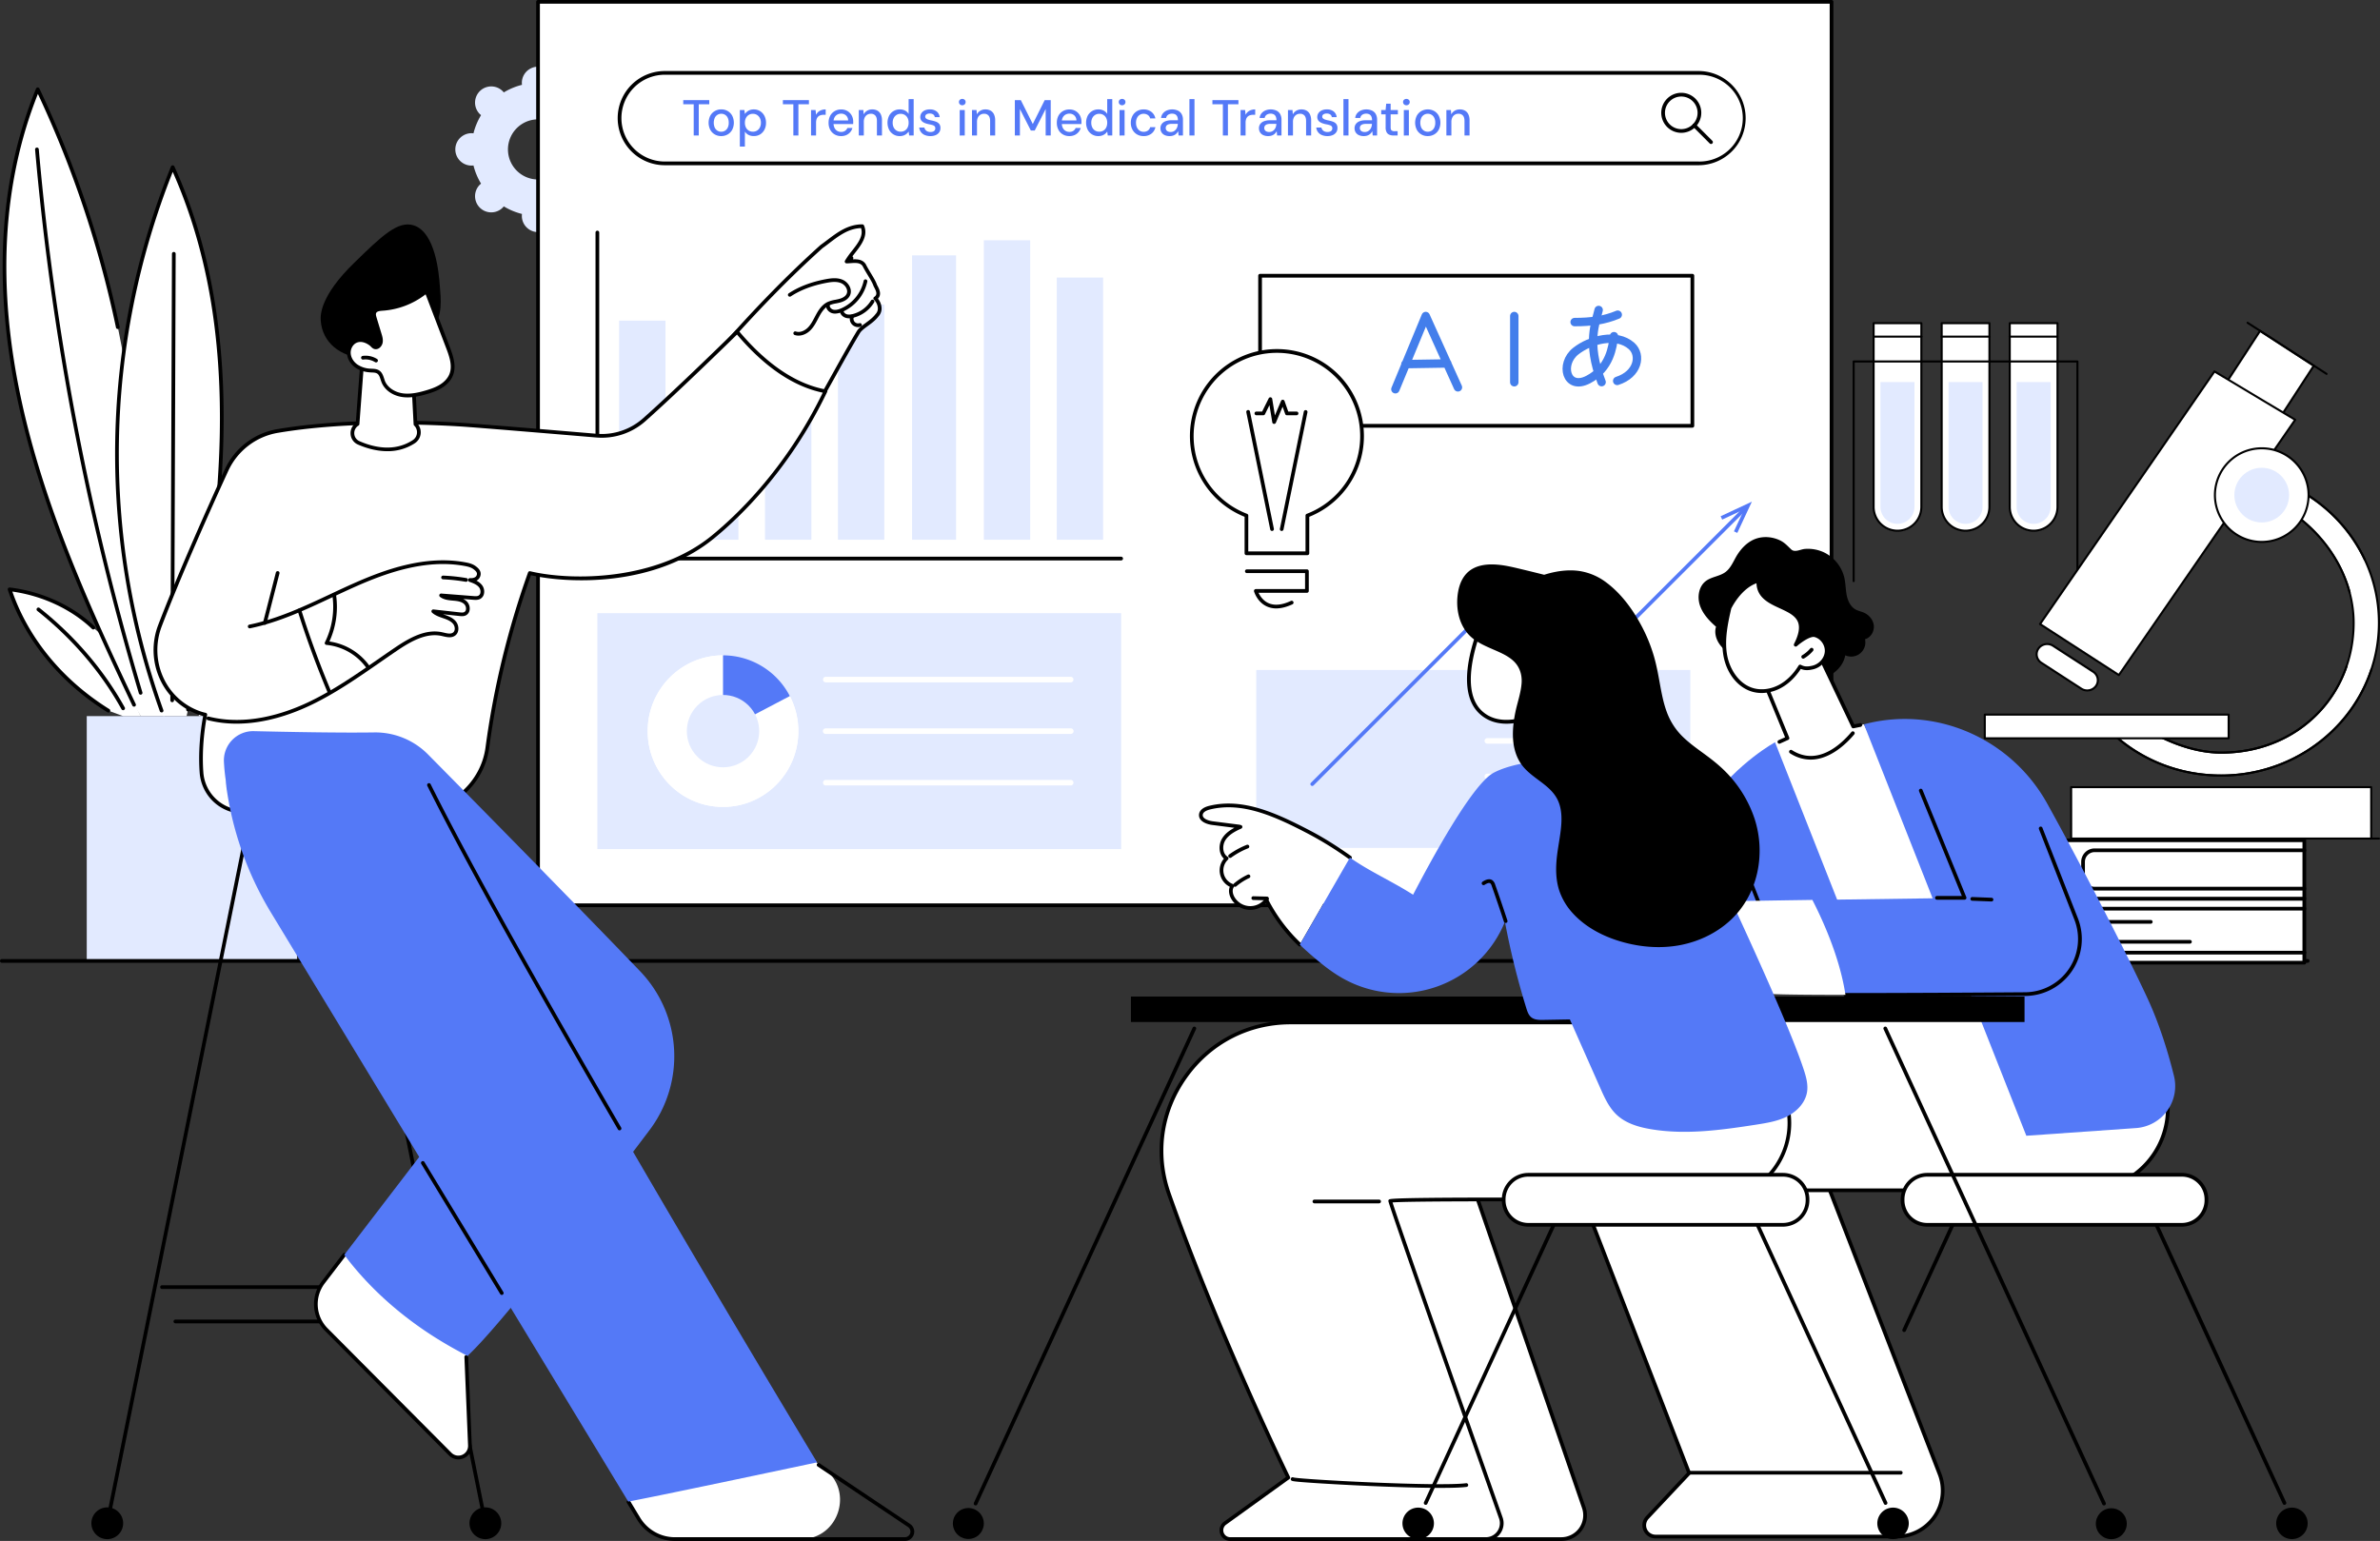 <svg xmlns="http://www.w3.org/2000/svg" viewBox="0 0 2825.94 1830"><rect x="0" y="0" width="2825.94" height="1830" fill="#333333" stroke="none"/><defs><style>.cls-1{fill:#fff;}.cls-2{fill:#e2eaff;}.cls-3{fill:#5479f7;}.cls-4{fill:none;stroke:#437eeb;stroke-linecap:round;stroke-linejoin:round;stroke-width:10px;}</style></defs><g id="图层_2" data-name="图层 2"><g id="Illustration"><path class="cls-1" d="M2224.67,383.78V601.92a28.35,28.35,0,1,0,56.69,0V383.78Z"/><path d="M2253,631.49a29.6,29.6,0,0,1-29.56-29.57V383.78a1.22,1.22,0,0,1,1.21-1.22h56.69a1.22,1.22,0,0,1,1.22,1.22V601.92A29.61,29.61,0,0,1,2253,631.49ZM2225.89,385V601.92a27.13,27.13,0,1,0,54.26,0V385Z"/><path class="cls-2" d="M2253,622.12a20.22,20.22,0,0,1-20.2-20.2V453.74h40.39V601.92A20.22,20.22,0,0,1,2253,622.12Z"/><path class="cls-1" d="M2224.67,399.79h0Z"/><path d="M2281.36,401h-56.69a1.22,1.22,0,0,1,0-2.43h56.69a1.22,1.22,0,1,1,0,2.43Z"/><path class="cls-1" d="M2305.5,383.78V601.92a28.35,28.35,0,1,0,56.69,0V383.78Z"/><path d="M2333.84,631.49a29.6,29.6,0,0,1-29.56-29.57V383.78a1.22,1.22,0,0,1,1.22-1.22h56.69a1.22,1.22,0,0,1,1.21,1.22V601.92A29.6,29.6,0,0,1,2333.84,631.49ZM2306.71,385V601.92a27.13,27.13,0,1,0,54.26,0V385Z"/><path class="cls-2" d="M2333.84,622.12a20.22,20.22,0,0,1-20.19-20.2V453.74H2354V601.92A20.22,20.22,0,0,1,2333.84,622.12Z"/><path class="cls-1" d="M2305.5,399.79h0Z"/><path d="M2362.19,401H2305.5a1.22,1.22,0,1,1,0-2.43h56.69a1.22,1.22,0,0,1,0,2.43Z"/><path class="cls-1" d="M2386.33,383.78V601.92a28.35,28.35,0,1,0,56.69,0V383.78Z"/><path d="M2414.67,631.49a29.6,29.6,0,0,1-29.56-29.57V383.78a1.22,1.22,0,0,1,1.22-1.22H2443a1.22,1.22,0,0,1,1.21,1.22V601.92A29.6,29.6,0,0,1,2414.67,631.49ZM2387.54,385V601.92a27.13,27.13,0,1,0,54.26,0V385Z"/><path class="cls-2" d="M2414.67,622.12a20.23,20.23,0,0,1-20.2-20.2V453.74h40.4V601.92A20.22,20.22,0,0,1,2414.67,622.12Z"/><path class="cls-1" d="M2386.33,399.79h0Z"/><path d="M2443,401h-56.69a1.22,1.22,0,1,1,0-2.43H2443a1.22,1.22,0,0,1,0,2.43Z"/><path d="M2466.71,703.39a1.22,1.22,0,0,1-1.22-1.22V430.5H2202.2V690a1.22,1.22,0,1,1-2.43,0V429.29a1.22,1.22,0,0,1,1.21-1.22h265.73a1.22,1.22,0,0,1,1.21,1.22V702.17A1.22,1.22,0,0,1,2466.71,703.39Z"/><rect class="cls-1" x="2653.08" y="406.45" width="76.03" height="89.14" transform="translate(4701.61 2295.81) rotate(-146.98)"/><path d="M2698.66,510.31a1.22,1.22,0,0,1-.66-.2l-63.75-41.44a1.22,1.22,0,0,1-.53-.76,1.28,1.28,0,0,1,.17-.92l48.63-74.71a1.21,1.21,0,0,1,1.68-.35L2748,433.36a1.24,1.24,0,0,1,.53.77,1.26,1.26,0,0,1-.17.91l-48.63,74.72A1.25,1.25,0,0,1,2698.66,510.31Zm-62.07-43,61.71,40.11,47.31-72.67-61.71-40.12Z"/><path class="cls-1" d="M2535.18,857.06c29.2,20.6,66.6,36.78,102.16,36.78,91.65,0,157.35-68.63,157.35-154.22s-81.13-162.7-172.79-162.7l15.44-18.68c103.45,0,187.31,81.21,187.31,181.38S2740.79,921,2637.34,921a189.72,189.72,0,0,1-135.41-56Z"/><path d="M2637.34,922.21c-52,0-100.35-20-136.27-56.42a1.22,1.22,0,0,1-.31-1.19,1.23,1.23,0,0,1,.89-.85l33.25-7.87a1.23,1.23,0,0,1,1,.19c32.93,23.23,69.91,36.55,101.46,36.55,89,0,156.13-65.78,156.13-153,0-86-80.17-161.48-171.57-161.48a1.23,1.23,0,0,1-1.1-.7,1.21,1.21,0,0,1,.17-1.29l15.43-18.68a1.22,1.22,0,0,1,.94-.44c103.95,0,188.52,81.91,188.52,182.59S2741.29,922.21,2637.34,922.21Zm-133-56.59c35.3,34.94,82.44,54.16,133,54.16,102.61,0,186.09-80.82,186.09-180.16,0-99.16-83.17-179.87-185.52-180.16l-13.44,16.27c43.06.68,86.32,18.66,119,49.56,33.3,31.45,52.4,73.12,52.4,114.33,0,42.2-15.86,81.29-44.66,110.06-29.28,29.26-69.73,45.37-113.9,45.37-31.9,0-69.2-13.36-102.42-36.68Z"/><path d="M2637.34,922.21c-52,0-100.35-20-136.27-56.42a1.22,1.22,0,0,1-.31-1.19,1.23,1.23,0,0,1,.89-.85l33.25-7.87a1.23,1.23,0,0,1,1,.19c32.93,23.23,69.91,36.55,101.46,36.55,68.51,0,126.48-39.9,147.69-101.65a1.21,1.21,0,0,1,1.54-.75,1.22,1.22,0,0,1,.76,1.54,150.19,150.19,0,0,1-55.51,74.3c-26.81,19-59.48,29-94.48,29-31.9,0-69.2-13.36-102.42-36.68l-30.59,7.25c35.3,34.94,82.44,54.16,133,54.16a191.11,191.11,0,0,0,89.19-22,1.22,1.22,0,1,1,1.14,2.15A193.6,193.6,0,0,1,2637.34,922.21Z"/><path d="M2727.1,900.06a1.22,1.22,0,0,1-.57-2.29c42.18-22.34,73.46-59,88.07-103.15a1.2,1.2,0,0,1,1.54-.77,1.22,1.22,0,0,1,.77,1.53c-14.81,44.78-46.51,81.9-89.24,104.54A1.15,1.15,0,0,1,2727.1,900.06Z"/><path d="M2789.91,704.81a1.21,1.21,0,0,1-1.17-.9c-19.1-71.71-90.82-125.77-166.84-125.77a1.23,1.23,0,0,1-1.1-.7,1.21,1.21,0,0,1,.17-1.29l15.43-18.68a1.22,1.22,0,0,1,.94-.44c73.6,0,140.93,41.9,171.54,106.75a1.21,1.21,0,1,1-2.19,1c-30.14-63.84-96.34-105.15-168.78-105.36l-13.44,16.27c76.12,1.2,147.46,55.63,166.62,127.55a1.23,1.23,0,0,1-.86,1.49A1.75,1.75,0,0,1,2789.91,704.81Z"/><rect class="cls-1" x="2356.67" y="848.7" width="289.58" height="28.13"/><path d="M2646.25,878H2356.67a1.21,1.21,0,0,1-1.21-1.21V848.7a1.22,1.22,0,0,1,1.21-1.22h289.58a1.22,1.22,0,0,1,1.21,1.22v28.13A1.21,1.21,0,0,1,2646.25,878Zm-288.36-2.43H2645v-25.7H2357.89Z"/><rect class="cls-1" x="2459.21" y="934.85" width="356.25" height="60.98"/><path d="M2815.46,997.05H2459.21a1.22,1.22,0,0,1-1.21-1.22v-61a1.22,1.22,0,0,1,1.21-1.22h356.25a1.22,1.22,0,0,1,1.22,1.22v61A1.22,1.22,0,0,1,2815.46,997.05Zm-355-2.43h353.82V936.06H2460.43Z"/><polygon class="cls-1" points="2515.88 801.72 2422.27 741.12 2629.39 441.12 2725.21 498.51 2515.88 801.72"/><path d="M2515.88,802.93a1.21,1.21,0,0,1-.66-.19l-93.61-60.6a1.18,1.18,0,0,1-.53-.79,1.2,1.2,0,0,1,.19-.92l207.12-300a1.21,1.21,0,0,1,1.62-.35l95.82,57.4a1.19,1.19,0,0,1,.57.78,1.23,1.23,0,0,1-.19.95L2516.88,802.41A1.21,1.21,0,0,1,2515.88,802.93ZM2424,740.78l91.57,59.27,207.92-301.16-93.73-56.15Z"/><path d="M2762.47,445.21a1.2,1.2,0,0,1-.65-.19l-93.62-60.6a1.21,1.21,0,1,1,1.32-2l93.61,60.6a1.22,1.22,0,0,1,.37,1.68A1.23,1.23,0,0,1,2762.47,445.21Z"/><path class="cls-1" d="M2485.32,797.69l-47.52-30.77a12.82,12.82,0,0,0-17.42,3.35,11.92,11.92,0,0,0,3.46,16.87l47.52,30.77a12.81,12.81,0,0,0,17.42-3.36A11.91,11.91,0,0,0,2485.32,797.69Z"/><path d="M2478.32,821.16a14,14,0,0,1-7.62-2.23l-47.52-30.77a13.29,13.29,0,0,1-5.89-8.6,13,13,0,0,1,2.09-10,14.05,14.05,0,0,1,19.08-3.68L2486,796.66a13.34,13.34,0,0,1,5.89,8.6,13,13,0,0,1-2.09,10A13.87,13.87,0,0,1,2478.32,821.16Zm-47.49-55.07a11.44,11.44,0,0,0-9.45,4.87,10.55,10.55,0,0,0-1.7,8.13,10.82,10.82,0,0,0,4.82,7L2472,816.89a11.6,11.6,0,0,0,15.76-3,10.58,10.58,0,0,0,1.71-8.12,10.85,10.85,0,0,0-4.83-7l-47.52-30.77A11.64,11.64,0,0,0,2430.83,766.09Z"/><ellipse class="cls-1" cx="2685.51" cy="587.99" rx="55.63" ry="55.59"/><path d="M2685.51,644.79a56.81,56.81,0,1,1,56.84-56.8A56.89,56.89,0,0,1,2685.51,644.79Zm0-111.18A54.38,54.38,0,1,0,2739.92,588,54.46,54.46,0,0,0,2685.51,533.61Z"/><ellipse class="cls-2" cx="2685.51" cy="587.99" rx="32.49" ry="32.47"/><path d="M2824.73,997.08h0l-9.26,0a1.22,1.22,0,0,1,0-2.43h0l9.26,0a1.22,1.22,0,0,1,0,2.43Z"/><g id="Branded_workshop" data-name="Branded workshop"><path class="cls-2" d="M717.8,158.22a19.81,19.81,0,0,0-2.33.16,78.49,78.49,0,0,0-9-21.62,19.59,19.59,0,0,0,1.76-1.54A19.23,19.23,0,0,0,681.08,108a19.59,19.59,0,0,0-1.54,1.76,78.49,78.49,0,0,0-21.62-9,19.81,19.81,0,0,0,.16-2.33,19.23,19.23,0,0,0-38.46,0,19.81,19.81,0,0,0,.16,2.33,78.49,78.49,0,0,0-21.62,9,19.59,19.59,0,0,0-1.54-1.76,19.23,19.23,0,0,0-27.19,27.19,19.59,19.59,0,0,0,1.76,1.54,78.49,78.49,0,0,0-9,21.62,19.81,19.81,0,0,0-2.33-.16,19.23,19.23,0,0,0,0,38.46,19.81,19.81,0,0,0,2.33-.16,78.49,78.49,0,0,0,9,21.62,19.59,19.59,0,0,0-1.76,1.54,19.23,19.23,0,0,0,27.19,27.19,19.59,19.59,0,0,0,1.54-1.76,78.49,78.49,0,0,0,21.62,9,20,20,0,0,0-.16,2.33,19.23,19.23,0,0,0,38.46,0,20,20,0,0,0-.16-2.33,78.49,78.49,0,0,0,21.62-9,19.59,19.59,0,0,0,1.54,1.76,19.23,19.23,0,0,0,27.19-27.19,19.59,19.59,0,0,0-1.76-1.54,78.49,78.49,0,0,0,9-21.62,19.81,19.81,0,0,0,2.33.16,19.23,19.23,0,1,0,0-38.46Zm-78.95,54.94a35.71,35.71,0,1,1,35.71-35.71A35.7,35.7,0,0,1,638.85,213.16Z"/><rect class="cls-1" x="638.85" y="2.2" width="1535.86" height="1072.91"/><path d="M2174.71,1077.31H638.85a2.19,2.19,0,0,1-2.2-2.2V2.2a2.2,2.2,0,0,1,2.2-2.2H2174.71a2.2,2.2,0,0,1,2.2,2.2V1075.11A2.19,2.19,0,0,1,2174.71,1077.31Zm-1533.66-4.4H2172.51V4.4H641.05Z"/><rect class="cls-2" x="709.3" y="728.2" width="621.92" height="280.17"/><path class="cls-1" d="M1271.46,810.37H980.34a3.31,3.31,0,0,1,0-6.61h291.12a3.31,3.31,0,0,1,0,6.61Z"/><path class="cls-1" d="M1271.46,871.59H980.34a3.3,3.3,0,0,1,0-6.6h291.12a3.3,3.3,0,1,1,0,6.6Z"/><path class="cls-1" d="M1271.46,932.82H980.34a3.31,3.31,0,0,1,0-6.61h291.12a3.31,3.31,0,0,1,0,6.61Z"/><path class="cls-1" d="M858.49,868.29v-90c-49.4,0-89.44,40.29-89.44,90s40,90,89.44,90,89.44-40.3,89.44-90a90.06,90.06,0,0,0-10.13-41.64Z"/><path class="cls-1" d="M937.8,826.65l-79.31-48.36c-49.4,0-89.44,40.29-89.44,90s40,90,89.44,90,89.44-40.3,89.44-90A90.06,90.06,0,0,0,937.8,826.65Z"/><path class="cls-3" d="M937.8,826.65a89.36,89.36,0,0,0-79.31-48.36v90Z"/><circle class="cls-2" cx="858.49" cy="868.29" r="42.96" transform="translate(-362.53 861.36) rotate(-45)"/><path d="M1331.21,665.54H709.3a2.2,2.2,0,0,1-2.2-2.2V276.15a2.2,2.2,0,0,1,4.4,0v385h619.71a2.2,2.2,0,1,1,0,4.4Z"/><rect class="cls-2" x="735.15" y="380.78" width="55.02" height="260.18"/><rect class="cls-2" x="821.76" y="501.17" width="55.02" height="139.79"/><rect class="cls-2" x="908.36" y="446.77" width="55.02" height="194.19"/><rect class="cls-2" x="994.97" y="361.68" width="55.02" height="279.28"/><rect class="cls-2" x="1082.96" y="303.25" width="52.25" height="337.71"/><rect class="cls-2" x="1168.18" y="285.32" width="55.02" height="355.64"/><rect class="cls-2" x="1254.78" y="329.62" width="55.02" height="311.34"/><rect class="cls-2" x="1491.64" y="795.68" width="515.38" height="211.28"/><path class="cls-3" d="M1558.13,933.38a2.21,2.21,0,0,1-1.56-3.76l249.19-249.06a2.2,2.2,0,0,1,3.11,0l91.66,91.61L2069.77,603a2.2,2.2,0,0,1,3.11,3.12l-170.79,170.7a2.2,2.2,0,0,1-3.11,0l-91.66-91.61L1559.68,932.74A2.22,2.22,0,0,1,1558.13,933.38Z"/><polygon class="cls-3" points="2062.82 632.88 2058.83 631.01 2071.02 604.88 2044.88 617.06 2043.03 613.08 2080.12 595.79 2062.82 632.88"/><path class="cls-1" d="M1817.64,925.34H1766a3.3,3.3,0,1,1,0-6.6h51.66a3.3,3.3,0,0,1,0,6.6Z"/><path class="cls-1" d="M1969.79,925.34H1847.63a3.3,3.3,0,1,1,0-6.6h122.16a3.3,3.3,0,0,1,0,6.6Z"/><path class="cls-1" d="M1969.79,883.18H1766a3.3,3.3,0,1,1,0-6.6h203.81a3.3,3.3,0,0,1,0,6.6Z"/><path class="cls-1" d="M1887.86,841H1766a3.3,3.3,0,1,1,0-6.6h121.88a3.3,3.3,0,1,1,0,6.6Z"/><path class="cls-1" d="M1969.79,841h-53.4a3.3,3.3,0,0,1,0-6.6h53.4a3.3,3.3,0,0,1,0,6.6Z"/><path class="cls-1" d="M2016.05,194H790.1a53.73,53.73,0,1,1,0-107.45H2016.05a53.73,53.73,0,1,1,0,107.45Z"/><path d="M2016.05,196.21H790.1a55.93,55.93,0,1,1,0-111.85H2016.05a55.93,55.93,0,1,1,0,111.85ZM790.1,88.76a51.53,51.53,0,1,0,0,103.05H2016.05a51.53,51.53,0,1,0,0-103Z"/><path d="M1996.29,157.74A23.76,23.76,0,1,1,2020.05,134,23.77,23.77,0,0,1,1996.29,157.74Zm0-43.11A19.36,19.36,0,1,0,2015.65,134,19.38,19.38,0,0,0,1996.29,114.63Z"/><path d="M2031.63,171a2.21,2.21,0,0,1-1.56-.65l-19.84-19.85a2.2,2.2,0,1,1,3.11-3.11l19.85,19.85a2.21,2.21,0,0,1-1.56,3.76Z"/><rect class="cls-1" x="1496.18" y="327.46" width="513.3" height="178.23"/><path d="M2009.48,507.89h-513.3a2.21,2.21,0,0,1-2.2-2.2V327.46a2.21,2.21,0,0,1,2.2-2.21h513.3a2.21,2.21,0,0,1,2.2,2.21V505.69A2.21,2.21,0,0,1,2009.48,507.89Zm-511.1-4.4h508.9V329.66h-508.9Z"/><g id="Layer_13" data-name="Layer 13"><path class="cls-4" d="M1898.19,368.14c-3,13.87-15,38.28,3.5,85.66"/><path class="cls-4" d="M1920.86,373.72c-15.79,6.54-31.25,8.78-51.19,8.78"/><path class="cls-4" d="M1916.39,399.25c-1.6,12.3-4.63,38-30.63,51.52s-34.13-18.51-14.68-33.82c17.07-13.42,48.18-22,66.2-6.06,12,10.85,7.63,33.55-17.07,41.47"/><path class="cls-4" d="M1656.85,462.25l36-86.93h0L1731.11,460m-62.37-27.59,49.78-.8"/><line class="cls-4" x1="1798.01" y1="375.32" x2="1798.01" y2="453.95"/></g><path class="cls-1" d="M1617.23,517.85A101.09,101.09,0,1,0,1480,612.24v44.84h72.38V612.24A101.11,101.11,0,0,0,1617.23,517.85Z"/><path d="M1552.33,659.28H1480a2.19,2.19,0,0,1-2.2-2.2V613.74a103.29,103.29,0,1,1,76.78,0v43.34A2.19,2.19,0,0,1,1552.33,659.28Zm-70.18-4.4h68V612.24a2.19,2.19,0,0,1,1.41-2,98.89,98.89,0,1,0-70.8,0,2.19,2.19,0,0,1,1.41,2Z"/><path d="M1515.37,722.54a26.6,26.6,0,0,1-11.16-2.34c-11.49-5.23-15-17.3-15.2-17.81a2.2,2.2,0,0,1,2.12-2.8h58.47v-19h-69.12a2.2,2.2,0,0,1,0-4.4h71.32a2.2,2.2,0,0,1,2.2,2.2v23.42a2.21,2.21,0,0,1-2.2,2.2h-57.44c1.63,3.47,5.19,9.27,11.72,12.23,7.15,3.23,16.13,2.36,26.69-2.59a2.2,2.2,0,1,1,1.87,4C1527.65,720.89,1521.2,722.54,1515.37,722.54Z"/><path d="M1510.39,630.56a2.2,2.2,0,0,1-2.15-1.76l-28.4-139.21a2.2,2.2,0,0,1,4.32-.88l28.39,139.21a2.18,2.18,0,0,1-1.71,2.59A2.3,2.3,0,0,1,1510.39,630.56Z"/><path d="M1521.89,630.56a2.3,2.3,0,0,1-.45,0,2.18,2.18,0,0,1-1.71-2.59l28.39-139.21a2.2,2.2,0,0,1,4.31.88L1524,628.8A2.2,2.2,0,0,1,1521.89,630.56Z"/><path d="M1512.84,503.41l-.26,0a2.21,2.21,0,0,1-1.91-1.83l-3.36-20.45L1502,491.93a2.2,2.2,0,0,1-2,1.22h-8.19a2.2,2.2,0,0,1,0-4.4h6.82l7.8-15.71a2.2,2.2,0,0,1,4.14.62l3.23,19.67,7.29-17.25a2.2,2.2,0,0,1,4.1.13l4.43,12.54h9.85a2.2,2.2,0,1,1,0,4.4h-11.4a2.2,2.2,0,0,1-2.08-1.47l-3.06-8.65-8,19A2.21,2.21,0,0,1,1512.84,503.41Z"/><path class="cls-1" d="M128.69,844c-56.1-34.87-98.13-86.5-117.3-144.09,37.76,4.51,73.49,20.83,99.18,45.29l10.1,8.81L167,850.46H146.18Z"/><path d="M128.69,846.19a2.25,2.25,0,0,1-1.16-.33C70.71,810.55,28.73,759,9.31,700.6a2.19,2.19,0,0,1,2.34-2.88c38,4.53,74.58,21.26,100.44,45.88a2.2,2.2,0,1,1-3,3.19c-24.4-23.23-58.65-39.25-94.44-44.25C34.19,758.56,75,808,129.86,842.12a2.2,2.2,0,0,1-1.17,4.07Z"/><path d="M146.18,843.4a2.19,2.19,0,0,1-1.93-1.14c-24.18-43.71-58.77-84.09-100-116.78A2.2,2.2,0,1,1,47,722c41.7,33.05,76.67,73.89,101.13,118.1a2.19,2.19,0,0,1-.86,3A2.16,2.16,0,0,1,146.18,843.4Z"/><path class="cls-1" d="M44.83,106.05a1269.67,1269.67,0,0,1,95.1,282.51l5.88,30-3.24,31.6a944.41,944.41,0,0,0,10.67,248.74c14.07,50.53,42.19,151.58,42.19,151.58H167L159.17,837C104,720.63,51.09,602.48,23.92,478.83S-3.6,224.68,44.83,106.05Z"/><path d="M159.17,839.22a2.22,2.22,0,0,1-2-1.26C103.81,725.4,49.39,605,21.77,479.3c-30.57-139.16-23.5-265,21-374.09a2.2,2.2,0,0,1,4-.1,1273,1273,0,0,1,95.26,283,2.2,2.2,0,0,1-4.31.9A1268.44,1268.44,0,0,0,45,111.55C2.49,218.7-3.87,342.07,26.07,478.36c27.52,125.23,81.82,245.38,135.09,357.71a2.2,2.2,0,0,1-2,3.15Z"/><path d="M167,825a2.19,2.19,0,0,1-2.11-1.57A3250.49,3250.49,0,0,1,41.67,177.64a2.2,2.2,0,0,1,4.39-.38,3246.07,3246.07,0,0,0,123,644.93,2.2,2.2,0,0,1-1.48,2.74A2.28,2.28,0,0,1,167,825Z"/><path class="cls-1" d="M238.16,831.6c14.19-114.32,68.06-224.7,152.78-313,1.92,116.41-40.89,233-120,327l-3.71,4.92H236Z"/><path d="M270.91,847.74a2.16,2.16,0,0,1-1.41-.52,2.2,2.2,0,0,1-.27-3.1C347,751.83,389.33,638.35,388.8,524c-81.93,87-134.59,196.13-148.46,307.85a2.2,2.2,0,0,1-4.37-.54c14.2-114.35,68.67-226,153.38-314.28a2.21,2.21,0,0,1,3.79,1.49C395.07,635.76,352.27,752.39,272.6,847A2.21,2.21,0,0,1,270.91,847.74Z"/><path d="M254.77,843.72a2.25,2.25,0,0,1-.86-.18,2.21,2.21,0,0,1-1.16-2.89l97.38-229a2.2,2.2,0,0,1,4.05,1.72l-97.38,229A2.22,2.22,0,0,1,254.77,843.72Z"/><path class="cls-1" d="M191.86,843.88A908.38,908.38,0,0,1,205,198.55c45.88,101.15,60.44,211.39,58.1,320.1S242,735.23,223.3,842.73l-1.75,7.73H193.89Z"/><path d="M191.86,846.08a2.2,2.2,0,0,1-2.07-1.46C114.71,634.83,119.38,405.09,203,197.73a2.2,2.2,0,0,1,4.05-.09C248.88,290,268,395,265.29,518.69c-2.35,109-21.4,218.54-39.82,324.41a2.2,2.2,0,1,1-4.34-.75c18.4-105.72,37.42-215,39.76-323.75,2.6-120.91-15.65-223.82-55.78-314.41-81.32,205.1-85.32,431.79-11.18,639A2.19,2.19,0,0,1,192.6,846,2.1,2.1,0,0,1,191.86,846.08Z"/><path d="M204.45,833.9h0a2.2,2.2,0,0,1-2.2-2.21l1.94-530.28a2.2,2.2,0,0,1,2.2-2.19h0a2.19,2.19,0,0,1,2.19,2.21l-1.93,530.28A2.2,2.2,0,0,1,204.45,833.9Z"/><rect class="cls-2" x="103" y="850.46" width="249.62" height="290.71"/><path class="cls-1" d="M2.2,1141.18h0Z"/><path d="M2740.05,1143.38H2.2a2.2,2.2,0,0,1,0-4.4H2740.05a2.2,2.2,0,0,1,0,4.4Z"/><path class="cls-1" d="M2321.33,1067.25h414.76a0,0,0,0,1,0,0v76a0,0,0,0,1,0,0H2321.33a14.84,14.84,0,0,1-14.84-14.84v-46.33A14.84,14.84,0,0,1,2321.33,1067.25Z"/><path d="M2736.09,1145.46H2321.33a17.06,17.06,0,0,1-17-17v-46.33a17.06,17.06,0,0,1,17-17h414.76a2.2,2.2,0,0,1,2.2,2.2v76A2.2,2.2,0,0,1,2736.09,1145.46Zm-414.76-76a12.65,12.65,0,0,0-12.64,12.64v46.33a12.65,12.65,0,0,0,12.64,12.64h412.56v-71.61Z"/><path d="M2736.09,1133.57h-249a16,16,0,0,1-15.94-15.93v-24.77a16,16,0,0,1,15.94-15.93h249a2.2,2.2,0,0,1,0,4.4h-249a11.54,11.54,0,0,0-11.53,11.53v24.77a11.54,11.54,0,0,0,11.53,11.53h249a2.2,2.2,0,0,1,0,4.4Z"/><path d="M2553.74,1097h-64.67a2.2,2.2,0,0,1,0-4.4h64.67a2.2,2.2,0,1,1,0,4.4Z"/><path d="M2600.27,1120.65H2509a2.2,2.2,0,0,1,0-4.4h91.26a2.2,2.2,0,0,1,0,4.4Z"/><path class="cls-1" d="M2321.33,997.89h414.76a0,0,0,0,1,0,0v69.36a0,0,0,0,1,0,0H2321.33a14.84,14.84,0,0,1-14.84-14.84v-39.67A14.84,14.84,0,0,1,2321.33,997.89Z"/><path d="M2736.09,1069.45H2321.33a17.07,17.07,0,0,1-17-17v-39.66a17.07,17.07,0,0,1,17-17h414.76a2.21,2.21,0,0,1,2.2,2.2v69.36A2.21,2.21,0,0,1,2736.09,1069.45Zm-414.76-69.36a12.66,12.66,0,0,0-12.64,12.65v39.66a12.66,12.66,0,0,0,12.64,12.65h412.56v-65Z"/><path d="M2736.09,1057.56h-249a16,16,0,0,1-15.94-15.93v-18.12a16,16,0,0,1,15.94-15.93h249a2.2,2.2,0,0,1,0,4.4h-249a11.55,11.55,0,0,0-11.53,11.53v18.12a11.55,11.55,0,0,0,11.53,11.53h249a2.2,2.2,0,0,1,0,4.4Z"/><rect class="cls-2" x="2320.79" y="1012.06" width="118.95" height="39.46"/><path d="M127.37,1811.15a2.12,2.12,0,0,1-.44,0,2.2,2.2,0,0,1-1.72-2.59L302.31,930a2.2,2.2,0,1,1,4.31.87l-177.1,878.57A2.2,2.2,0,0,1,127.37,1811.15Z"/><path d="M108.51,1809a18.86,18.86,0,1,0,18.85-18.84A18.85,18.85,0,0,0,108.51,1809Z"/><path d="M576.31,1811.15a2.2,2.2,0,0,1-2.15-1.76L397.06,930.82a2.2,2.2,0,0,1,4.31-.87l177.1,878.57a2.18,2.18,0,0,1-2.16,2.63Z"/><path d="M595.17,1809a18.86,18.86,0,1,1-18.85-18.84A18.85,18.85,0,0,1,595.17,1809Z"/><path d="M379.51,1530.77H192.39a2.2,2.2,0,1,1,0-4.4H379.51a2.2,2.2,0,0,1,0,4.4Z"/><path d="M381.72,1571.57H208.26a2.2,2.2,0,0,1,0-4.4H381.72a2.2,2.2,0,1,1,0,4.4Z"/><path class="cls-1" d="M935.05,521.88c2,1.41,4,2.78,6,4.14A1040.56,1040.56,0,0,0,1019.61,391c38.18-19.78,20.14-35.76,20.14-35.76,8.59-20.72-8.58-25.22-8.58-25.22-1.29-26.71-26-19.41-26-19.41,23-24.93,39-68.9-24.34-20.32-37,28.41-87.22,83.58-132.52,133.11C868.08,462.94,899.06,496.45,935.05,521.88Z"/><path d="M945.54,521.7a2.2,2.2,0,0,1-1.8-3.46c17.27-24.75,31.32-50.09,46.2-76.92,8.72-15.71,17.73-32,27.61-48.41,2.38-3.58,6.21-6.39,10.27-9.36,4.24-3.11,8.63-6.32,11.87-10.64a1.51,1.51,0,0,1,.21-.23,9.28,9.28,0,0,0,2.38-7.35,15,15,0,0,0-4.59-9.35,2.18,2.18,0,0,1-.63-1.77,2.16,2.16,0,0,1,1-1.61c4-2.68,2.59-6.19,0-11.23l-.71-1.36c0-.1-.08-.19-.12-.29-1.2-3.62-3.93-8.13-6.82-12.9-2.13-3.53-4.34-7.18-6.2-10.89-2.89-4.19-8.24-3.82-14.42-3.4-1.5.11-3,.21-4.45.24H1005a2.27,2.27,0,0,1-.73-.21h0a2.44,2.44,0,0,1-.59-.42h0a2.6,2.6,0,0,1-.3-.36h0a2.29,2.29,0,0,1-.27-.62,2.09,2.09,0,0,1-.07-.66h0a2.16,2.16,0,0,1,.14-.67h0a2.49,2.49,0,0,1,.16-.33,100.58,100.58,0,0,1,8.19-11.51c7.14-9.12,13.91-17.77,10.84-27.13-14.84.54-25.94,8.95-37.66,17.83-2.6,2-5.21,4-7.9,5.87-39.34,35.4-77.9,74.92-121.35,124.35a2.2,2.2,0,0,1-3.3-2.9c43.59-49.61,82.3-89.27,121.8-124.8a1.56,1.56,0,0,1,.2-.16c2.68-1.91,5.3-3.9,7.89-5.86,12.17-9.22,24.74-18.76,41.83-18.76a2.2,2.2,0,0,1,2,1.34c5.27,12.28-3.33,23.26-10.91,32.94-1,1.25-1.94,2.49-2.87,3.7a2.47,2.47,0,0,1,1.11,2.3,3.2,3.2,0,0,1-.39,1.27c5.69-.24,11.5.3,15.07,5.65.05.08.1.16.14.24,1.8,3.59,4,7.21,6.1,10.71,3,4.93,5.8,9.59,7.18,13.63.18.37.39.76.6,1.16,1.95,3.73,5.41,10.35.53,15.34a18.92,18.92,0,0,1,4.25,10.32,13.71,13.71,0,0,1-3.55,10.69c-3.62,4.78-8.44,8.31-12.7,11.42-3.73,2.74-7.26,5.32-9.16,8.16-9.78,16.3-18.77,32.52-27.47,48.2-14.93,26.93-29,52.36-46.44,77.3A2.21,2.21,0,0,1,945.54,521.7Z"/><path d="M948.16,398.58a14.27,14.27,0,0,1-4.61-.74,2.2,2.2,0,0,1,1.41-4.17c5.5,1.86,11.29-1.5,14.58-4.95s5.44-7.59,7.77-12c.59-1.12,1.18-2.24,1.78-3.35,2.81-5.14,6.87-11.45,13.32-14.62A37.9,37.9,0,0,1,991.9,356c1.38-.27,2.77-.54,4.12-.89,3.39-.86,7.75-2.66,9.33-6.33,2-4.63-1.77-10.39-6.47-12.44-5.23-2.29-11.47-1.58-17.42-.47-16.68,3.11-31,8.53-42.47,16.11a2.2,2.2,0,0,1-2.43-3.67c12-7.91,26.83-13.55,44.09-16.77,6.65-1.24,13.67-2,20,.76,6.6,2.89,11.82,11.08,8.74,18.23-2.28,5.3-7.94,7.74-12.28,8.84-1.43.37-2.89.66-4.36.95a33.44,33.44,0,0,0-8.4,2.41c-5.34,2.62-8.9,8.2-11.4,12.77-.59,1.09-1.17,2.19-1.74,3.29-2.37,4.51-4.83,9.18-8.49,13C958.54,396.15,953.18,398.58,948.16,398.58Z"/><path d="M991.63,372.42a13,13,0,0,1-3.42-.44c-4.42-1.2-8.38-5.76-7.23-10.65a2.2,2.2,0,1,1,4.28,1c-.54,2.31,1.72,4.76,4.09,5.4s5.32.21,9.14-1.4a46.49,46.49,0,0,0,27-32.72,2.2,2.2,0,1,1,4.3.92,51,51,0,0,1-29.64,35.86A22.46,22.46,0,0,1,991.63,372.42Z"/><path d="M1008.14,378a13.35,13.35,0,0,1-4.11-.61c-3.92-1.24-6.75-4.65-6.87-8.29a2.2,2.2,0,0,1,4.4-.15c.07,2,2,3.66,3.8,4.25s4.32.52,7.44-.3a35.74,35.74,0,0,0,21.42-16.12A2.2,2.2,0,0,1,1038,359a40.19,40.19,0,0,1-24.08,18.13A22.9,22.9,0,0,1,1008.14,378Z"/><path d="M1019,388.45a9.87,9.87,0,0,1-9.44-13.14,2.2,2.2,0,1,1,4.15,1.46,5.49,5.49,0,0,0,6.78,7.06,2.2,2.2,0,0,1,1.28,4.21A9.68,9.68,0,0,1,1019,388.45Z"/><path class="cls-1" d="M287.35,964.11c43.79,1.89,137.82.81,206-.36a87.59,87.59,0,0,0,85.39-76.19,1008.4,1008.4,0,0,1,50.3-207C673.2,691,776.3,695,846.16,638c45.31-37,97-96.39,133.93-173.24-36.48-6.75-71.41-30.67-104.88-70.67,0,0-68.91,67.74-110.49,104.58a75.57,75.57,0,0,1-56.44,18.7c-50.2-4.23-144.19-12.08-162.87-13.21-50.06-3-138.13-5.4-215.62,7.65a81.85,81.85,0,0,0-60.87,46.68c-20.68,45.19-55.52,123-79.1,184.69-15.82,41.37,4.76,88.45,46.46,103.4a55.41,55.41,0,0,0,7.53,2.18s-7.22,32.49-4.54,68.78A50.38,50.38,0,0,0,287.35,964.11Z"/><path d="M357.64,967.34c-28.2,0-53.15-.28-70.39-1a52.58,52.58,0,0,1-50.17-48.65c-2.29-30.91,2.62-59.42,4.15-67.28q-2.73-.71-5.69-1.76a79.59,79.59,0,0,1-45.68-42.11,83.29,83.29,0,0,1-2.09-64.15c24-62.71,59.88-142.72,79.15-184.82a84,84,0,0,1,62.5-47.95c78.87-13.27,169.26-10.5,216.13-7.66,18.5,1.12,110,8.75,162.91,13.2A73.69,73.69,0,0,0,763.26,497C804.33,460.6,873,393.15,873.66,392.48a2.2,2.2,0,0,1,3.23.15c33.35,39.85,68.21,63.38,103.59,69.92a2.22,2.22,0,0,1,1.57,1.17,2.19,2.19,0,0,1,0,1.95c-44.11,91.89-103.22,148.45-134.52,174C777.36,696.94,676,693.34,630.43,683.16A1011.44,1011.44,0,0,0,580.9,887.85c-5.73,43.77-43.36,77.35-87.53,78.1C451.1,966.68,400.6,967.34,357.64,967.34Zm-70.2-5.42c43.38,1.86,135.89.83,205.85-.37,42-.71,77.8-32.65,83.25-74.27A1015,1015,0,0,1,627,679.83a2.2,2.2,0,0,1,2.57-1.4c51,12,150.44,10.7,215.25-42.17,30.73-25.08,88.49-80.33,132.09-169.94-34.9-7.31-69.12-30.52-101.81-69-10.87,10.65-71.34,69.74-108.87,103a78.13,78.13,0,0,1-58.09,19.25c-52.88-4.45-144.35-12.08-162.81-13.2-46.67-2.82-136.69-5.58-215.13,7.62a79.58,79.58,0,0,0-59.23,45.43c-19.25,42.06-55.11,122-79,184.56a78.88,78.88,0,0,0,2,60.75A75.2,75.2,0,0,0,237,844.47a54.53,54.53,0,0,0,7.24,2.1,2.2,2.2,0,0,1,1.7,2.63c-.07.32-7.12,32.62-4.49,68.14A48.19,48.19,0,0,0,287.44,961.92Z"/><path d="M281,859.4a140,140,0,0,1-34.21-4.12,2.2,2.2,0,0,1,1.07-4.27c44.1,11.07,88.27-3,117.55-16.77s56.42-32.59,82.68-50.8c6.88-4.77,13.76-9.55,20.68-14.24,17.72-12,36.8-22.53,56.26-18.33l2,.44c4.06,1,8.27,1.93,10.95-.15,2.83-2.2,2.42-7.13.16-10.07-2.68-3.48-7.25-5.28-11.32-6.69l-1.13-.38c-4.43-1.53-9-3.1-12.67-6.41a2.2,2.2,0,0,1,1.72-3.82l31.14,3.45c1.77.19,3.78.41,5.25-.27a4,4,0,0,0,2.13-3.11,7.56,7.56,0,0,0-2-6.38c-3.19-3.08-8.18-3.74-13-4.15-5.4-.46-11.31-1-15.83-4.5a2.2,2.2,0,0,1,1.53-3.93l38.3,3c2.38.19,4.33.28,5.83-.5a4.57,4.57,0,0,0,2.26-3.17,8.41,8.41,0,0,0-1.42-6.58c-2.72-3.58-7.69-5.34-11.69-6.75a2.22,2.22,0,0,1-1.43-2.49,2.18,2.18,0,0,1,2.24-1.79c4.53.16,7.25-1.12,8.07-3.8.73-2.34-.28-4.13-3.84-6.84-3.06-2.32-7.13-3.22-10.71-3.87-46.42-8.51-93.4,8.57-129.15,24.4-9.58,4.25-19.28,8.8-28.66,13.21-30.89,14.5-62.83,29.5-96.81,36.42a2.2,2.2,0,1,1-.88-4.32c33.47-6.81,65.17-21.69,95.82-36.09,9.4-4.41,19.12-9,28.75-13.24,36.33-16.09,84.13-33.43,131.72-24.71,4.08.74,8.75,1.79,12.58,4.7,2.18,1.65,7.28,5.53,5.39,11.64a9,9,0,0,1-4.63,5.48,19.36,19.36,0,0,1,6.73,5.39,12.65,12.65,0,0,1,2.21,10.21,8.88,8.88,0,0,1-4.54,6.11c-2.73,1.41-5.88,1.16-8.19,1l-12-1a15.59,15.59,0,0,1,4.37,2.93,11.87,11.87,0,0,1,3.3,10.29,8.23,8.23,0,0,1-4.63,6.37c-2.58,1.19-5.35.89-7.57.64L526,729.47l1.11.38,1.14.39c4.67,1.62,9.94,3.72,13.36,8.17s4,12.38-.94,16.22c-4.34,3.38-9.82,2.1-14.65,1-.64-.15-1.28-.3-1.9-.43-17.83-3.84-36,6.22-52.86,17.68-6.91,4.68-13.78,9.44-20.65,14.21-26.4,18.31-53.71,37.25-83.31,51.16C344.91,848.72,314.05,859.4,281,859.4Z"/><path d="M314.43,742a2.5,2.5,0,0,1-.54-.07,2.21,2.21,0,0,1-1.59-2.68L327.54,680a2.2,2.2,0,1,1,4.26,1.09l-15.24,59.25A2.19,2.19,0,0,1,314.43,742Z"/><path d="M553.4,690.92a2.31,2.31,0,0,1-.37,0A211.82,211.82,0,0,0,526,688a2.2,2.2,0,0,1,.18-4.4,217,217,0,0,1,27.63,2.92,2.2,2.2,0,0,1-.37,4.37Z"/><path d="M391,823.69a2.2,2.2,0,0,1-2-1.35c-13.29-31.52-25.25-64.05-35.54-96.7a2.2,2.2,0,0,1,4.2-1.32c10.25,32.52,22.16,64.92,35.4,96.31a2.21,2.21,0,0,1-1.17,2.89A2.16,2.16,0,0,1,391,823.69Z"/><path d="M436.87,794.18a2.19,2.19,0,0,1-1.8-.93,66.3,66.3,0,0,0-47.5-27.39,2.19,2.19,0,0,1-1.73-1.12,2.22,2.22,0,0,1,0-2,95,95,0,0,0,8.77-56,2.2,2.2,0,1,1,4.35-.66,99.66,99.66,0,0,1-7.83,55.78,70.79,70.79,0,0,1,47.58,28.87,2.19,2.19,0,0,1-.52,3.06A2.16,2.16,0,0,1,436.87,794.18Z"/><path class="cls-1" d="M431,417.39l-6.49,86.15A12.68,12.68,0,0,0,426,526c15.57,6.81,42,13.89,65.34-1.43a13.32,13.32,0,0,0,2-20.72l-3.48-66.58Z"/><path d="M459.91,535.82c-13.92,0-26.56-4.23-34.83-7.85a14.54,14.54,0,0,1-8.8-12.55,14.87,14.87,0,0,1,6.14-13.11l6.41-85.08a2.22,2.22,0,0,1,1-1.67,2.18,2.18,0,0,1,1.92-.25l58.81,19.84a2.21,2.21,0,0,1,1.5,2l3.44,65.75a15.54,15.54,0,0,1-3,23.51A58.53,58.53,0,0,1,459.91,535.82ZM433,420.39l-6.28,83.32a2.19,2.19,0,0,1-1.05,1.71,10.37,10.37,0,0,0-5,9.71,10.22,10.22,0,0,0,6.18,8.81c16.77,7.35,41.35,13.09,63.25-1.25a11.12,11.12,0,0,0,1.69-17.3,2.19,2.19,0,0,1-.67-1.46l-3.4-65.09Zm-8.47,83.15h0Z"/><path d="M380.83,380.69c-.47-6.76-.53-29.35,39.53-68.37,32.57-31.72,52-50.66,70.79-44.7,26.23,8.31,30.08,58.57,31,70.94,1.26,16.44,4.16,36.71-9.36,52.83-12.14,14.48-30,23.09-48.05,28.57-11.12,3.38-22.71,5.74-34.3,5.06C404.86,423.52,382.66,407.32,380.83,380.69Z"/><path class="cls-1" d="M422.91,404.89c-5.58,2.3-9,8.58-8.69,14.61s3.91,11.62,8.82,15.13,11,5.13,17,5.44c3.13.17,6.49.06,9.1,1.81,3.62,2.44,4.29,7.37,5.92,11.42,3.62,9,13.1,14.61,22.69,16s19.33-.78,28.62-3.53c6-1.76,11.9-3.8,17.18-7.08s9.89-7.91,12.16-13.69c4.09-10.36.1-22-3.88-32.38Q519.14,379.3,506.39,346a91.59,91.59,0,0,1-52.22,20.84c-3.59.23-7.91.69-9.47,3.92-1.05,2.16-.37,4.72.32,7q2.93,9.66,5.84,19.32c1,3.26,2,6.71,1.17,10-.56,2.32-2.58,5-5.08,5.37-3.16.53-4.51-2.24-6.83-4C435.3,404.83,428.81,402.45,422.91,404.89Z"/><path d="M484,471.94a44.27,44.27,0,0,1-6.49-.46c-11.41-1.66-20.76-8.32-24.41-17.36-.42-1.05-.79-2.16-1.15-3.27-1-3-1.87-5.73-4-7.14-1.76-1.18-4.18-1.28-6.76-1.38l-1.23-.06c-7.08-.37-13.37-2.39-18.2-5.85C416,432.29,412.34,426,412,419.61c-.36-7.28,3.77-14.17,10.05-16.76,5.86-2.42,12.92-1,19.37,3.85a19.21,19.21,0,0,1,2,1.82c1.46,1.45,2.08,1.94,3.14,1.76,1.49-.25,2.91-2.13,3.31-3.73.69-2.81-.28-6-1.14-8.86l-5.84-19.31c-.85-2.81-1.57-5.8-.2-8.62,2.21-4.57,7.9-4.94,11.3-5.16a89.36,89.36,0,0,0,51-20.33,2.24,2.24,0,0,1,2-.44,2.18,2.18,0,0,1,1.5,1.35l25.48,66.67c4.3,11.25,8.14,23.14,3.87,34-2.87,7.27-8.68,12-13,14.75-5.61,3.48-11.83,5.58-17.71,7.32C500.05,470,492.08,471.94,484,471.94ZM428,406.09a11.1,11.1,0,0,0-4.27.83c-4.52,1.86-7.6,7.11-7.33,12.47.25,5.06,3.2,10.09,7.9,13.45a29.74,29.74,0,0,0,15.87,5l1.18.06c2.93.12,6.25.25,9,2.13,3.36,2.25,4.6,6.06,5.7,9.42.33,1,.66,2,1,3,3,7.48,11.24,13.23,21,14.65,9.45,1.37,19.29-1,27.68-3.46,5.59-1.66,11.47-3.63,16.64-6.84,3.8-2.36,8.85-6.47,11.28-12.63,3.69-9.36.26-19.9-3.89-30.78l-24.4-63.85A93.8,93.8,0,0,1,454.31,369c-3.16.21-6.62.6-7.63,2.69-.68,1.39-.17,3.36.45,5.43L453,396.42c1,3.21,2.18,7.19,1.2,11.18-.75,3-3.34,6.44-6.86,7s-5.45-1.48-7-3a15.43,15.43,0,0,0-1.56-1.42C436.91,408.8,432.7,406.09,428,406.09Zm-5.11-1.2h0Z"/><path d="M446.43,430.37a2.14,2.14,0,0,1-1.16-.34,21.52,21.52,0,0,0-14-3,2.2,2.2,0,1,1-.59-4.36,25.67,25.67,0,0,1,17,3.64,2.2,2.2,0,0,1-1.17,4.07Z"/><path class="cls-1" d="M555.68,1609.77a44.28,44.28,0,0,0-6.86-11.69c-11.27-13.41-26.14-22.93-40.69-32.39-13.31-8.65-26.06-18.08-39.5-26.55-21.26-13.41-46-27.71-58.92-50.15l-25.91,33.85a42.74,42.74,0,0,0,3.64,56.13l147.09,147.87A13.73,13.73,0,0,0,558,1716.6l-4.32-105C554.31,1611,555,1610.42,555.68,1609.77Z"/><path class="cls-1" d="M408.82,1490.16l-25,32.68a42.74,42.74,0,0,0,3.64,56.13l147.09,147.87A13.73,13.73,0,0,0,558,1716.6l-4.32-105Z"/><path d="M544.14,1733.14a15.66,15.66,0,0,1-11.17-4.75L385.88,1580.52a45.1,45.1,0,0,1-3.83-59l25-32.69a2.2,2.2,0,1,1,3.49,2.68l-25,32.68a40.7,40.7,0,0,0,3.45,53.24l147.09,147.87a11.53,11.53,0,0,0,19.69-8.59l-4.32-105a2.2,2.2,0,1,1,4.39-.18l4.33,105a15.65,15.65,0,0,1-9.54,15.25A16.2,16.2,0,0,1,544.14,1733.14Z"/><path class="cls-3" d="M759.9,1153.29C676.64,1066.7,563.19,951.59,508.26,896a88.08,88.08,0,0,0-64-26.18c-39.57.63-102.73-.58-142.84-1.52a34.77,34.77,0,0,0-35.54,36.55,227.85,227.85,0,0,0,75.54,158l234,209.65L408.82,1490.16c3.49,4.81,7.16,9.48,10.92,14,27.49,33.17,61.19,61.71,97.6,84.6,12.27,7.72,24.91,14.84,37.78,21.51,39.44-36.63,144-172.52,216.11-268.15A145.8,145.8,0,0,0,759.9,1153.29Z"/><path class="cls-1" d="M976.78,1742.94a37.69,37.69,0,0,1-8.43-7.76l-442.74-554.3c-28.19-35.28-83.24.11-62.8,40.38L757.5,1802a32.75,32.75,0,0,0,1.88,3.31,50.1,50.1,0,0,0,41.82,22.51H951C996.79,1827.8,1014.85,1768.44,976.78,1742.94Z"/><path d="M1074.35,1830H801.2a52.6,52.6,0,0,1-44.72-25.18l-12.1-20a2.2,2.2,0,1,1,3.76-2.29l12.1,20a48.19,48.19,0,0,0,41,23.06h273.15a6.65,6.65,0,0,0,3.71-12.16l-107.32-71.9a2.2,2.2,0,0,1,2.45-3.66l107.32,71.9a11,11,0,0,1-6.16,20.22Z"/><path class="cls-3" d="M747.43,1783c45.09-8.51,215.27-44.81,222.74-46.28-26.8-44.46-347.66-577.59-460.8-804.4L297.22,895a36,36,0,0,0-28.33,40.31,390,390,0,0,0,52.8,148.37L746,1783.28Z"/><path d="M735.62,1342.4a2.18,2.18,0,0,1-1.9-1.1C626,1155.72,549.87,1018.45,507.4,933.31a2.2,2.2,0,0,1,3.94-2c42.43,85.06,118.53,222.25,226.18,407.75a2.2,2.2,0,0,1-.79,3A2.23,2.23,0,0,1,735.62,1342.4Z"/><path d="M595.81,1537.84a2.22,2.22,0,0,1-1.89-1.06l-93.76-154.62a2.2,2.2,0,0,1,3.76-2.28l93.77,154.61a2.21,2.21,0,0,1-.74,3A2.26,2.26,0,0,1,595.81,1537.84Z"/><path class="cls-1" d="M1965.72,1824.82h286.4c38.34,0,64.72-38.5,50.88-74.25l-160.95-416H1845.13l160.51,414.91L1956,1802.26A13.39,13.39,0,0,0,1965.72,1824.82Z"/><path d="M2252.12,1827h-286.4a15.59,15.59,0,0,1-11.35-26.27l48.72-51.82-160-413.62a2.2,2.2,0,0,1,2.06-3h296.92a2.21,2.21,0,0,1,2,1.4l161,416.06a56.76,56.76,0,0,1-52.94,77.24Zm-403.78-490.3,159.35,411.91a2.18,2.18,0,0,1-.44,2.3l-49.68,52.84a11.18,11.18,0,0,0,8.15,18.84h286.4a52.34,52.34,0,0,0,48.83-71.24l-160.41-414.65Z"/><path d="M2256.9,1751.18H2006.21a2.2,2.2,0,0,1,0-4.4H2256.9a2.2,2.2,0,0,1,0,4.4Z"/><path class="cls-1" d="M2061.86,1367.09c-19.43-24.82-39.65-49-60.14-73s-41.4-47.84-62-71.84q-6.39-7.46-12.75-14.93a231.05,231.05,0,0,1,55.57-6.81h557.16l29.05,84.32c21.72,63.05-25.12,128.73-91.81,128.73H2096.59Q2079.81,1389.92,2061.86,1367.09Z"/><path d="M2476.92,1415.79H2096.59a2.2,2.2,0,0,1,0-4.4h380.33a94.91,94.91,0,0,0,89.73-125.81l-28.54-82.84H1982.52a229.34,229.34,0,0,0-55,6.74,2.2,2.2,0,1,1-1.06-4.27,233.61,233.61,0,0,1,56.1-6.87h557.16a2.21,2.21,0,0,1,2.08,1.49l29,84.31a99.3,99.3,0,0,1-93.89,131.65Z"/><polygon class="cls-1" points="2104.64 927.2 2108.13 882.76 2213.2 860.17 2364.6 1165.04 2179.48 1158.78 2104.64 927.2"/><path class="cls-3" d="M2225.35,1179.85,2107.64,881.52S1934,974.78,1996.07,1179.85Z"/><path d="M2113.46,1138.06a2.2,2.2,0,0,1-2.05-1.4l-53.89-136.58a2.2,2.2,0,0,1,4.09-1.61l53.89,136.58a2.19,2.19,0,0,1-1.24,2.85A2.08,2.08,0,0,1,2113.46,1138.06Z"/><path class="cls-3" d="M2213.2,860.17,2406,1348.8l130.22-9.12a50,50,0,0,0,45.08-61.91c-6.73-27.22-16.82-60.52-31.29-91.89-21.59-46.81-75.53-152.81-119.17-231.5-41.83-75.44-128.55-115.32-212.51-95.48C2216.61,859.3,2214.9,859.73,2213.2,860.17Z"/><path class="cls-3" d="M2332.73,1066.28l-52-127.38,142.31,45,42.12,107.44c16.76,42.73-14.55,89-60.45,89.3-66.94.46-150.19,1-213.44.89-6.72-44.67-27.25-89.4-39.28-112.74C2244.26,1067.41,2332.73,1066.28,2332.73,1066.28Z"/><path d="M2332.73,1068.48h-32.88a2.2,2.2,0,1,1,0-4.4h29.6l-50.79-124.34a2.2,2.2,0,0,1,4.08-1.67l52,127.38a2.2,2.2,0,0,1-2,3Z"/><path d="M2203,1183.69h-11.8a2.2,2.2,0,1,1,0-4.4h0c65.67.07,153.26-.47,213.43-.89a63.22,63.22,0,0,0,58.41-86.3L2421,984.65a2.2,2.2,0,0,1,4.1-1.61l42.12,107.45a67.62,67.62,0,0,1-62.48,92.3C2348.06,1183.18,2267.13,1183.69,2203,1183.69Z"/><path class="cls-1" d="M2015.81,1071.18c27.29-.75,80.45-1.63,136.15-2.44,12,23.34,32.56,68.07,39.28,112.74-51.91,0-90.33-.49-95.18-1.63-15.63-3.69-15.32-21.3-15.32-21.3-22.85-4.37-10.17-22.7-10.17-22.7-34.79-19-4.07-32-4.07-32l-52-6.86a13,13,0,0,1,1.32-25.84Z"/><path d="M2364.6,1070.58h-.09l-22.66-.89a2.2,2.2,0,1,1,.17-4.39l22.67.88a2.2,2.2,0,0,1-.09,4.4Z"/><path d="M2165.88,656.06A45,45,0,0,1,2190,686.48c1.47,6.71,1.38,13.69,2.72,20.43s4.54,13.63,10.56,16.94c3,1.66,6.49,2.28,9.65,3.63,6.35,2.72,11.39,8.79,12,15.67s-3.82,14.13-10.48,16a16.84,16.84,0,0,1-23.45,19.07c-2.32,13.25-13.87,23.5-26.69,27.59s-26.71,3-39.94.54c-25.07-4.59-49.54-13.88-70-29.1-5.28-3.94-10.37-8.36-13.8-14s-5-12.65-3-18.93c-8-7-15.64-15.08-19.08-25.16s-1.55-22.64,6.93-29.09c6.85-5.21,16.46-5.56,23.35-10.71,6-4.48,9-11.79,12.69-18.26,4.69-8.09,11.14-15.42,19.49-19.64,10.18-5.15,22.66-4.56,32.79.39,5.51,2.69,8.8,6.65,13.16,10.69,4.21,3.91,11-.21,16.19-.63A44.81,44.81,0,0,1,2165.88,656.06Z"/><path class="cls-1" d="M2112.81,881l9.58-4.3-23.09-56.15s-8.7-74.72,62.24-39.79l39,82,6.55-1.32S2161,933,2112.81,881Z"/><path d="M2149.86,902.1a45,45,0,0,1-24.5-7.52,2.2,2.2,0,0,1,2.36-3.72c29.77,18.93,57-5.37,70.6-21.55a2.2,2.2,0,0,1,3.37,2.84C2192.92,882.58,2173.36,902.1,2149.86,902.1Z"/><path d="M2112.81,883.23a2.2,2.2,0,0,1-.91-4.21l7.65-3.43-22.28-54.18a1.91,1.91,0,0,1-.15-.58c-.16-1.36-3.68-33.55,14.58-46.44,11.4-8,28.5-6.56,50.82,4.43a2.19,2.19,0,0,1,1,1l38.22,80.39,6.68-1.35a2.2,2.2,0,0,1,.87,4.32l-8.36,1.69a2.21,2.21,0,0,1-2.43-1.21l-38.62-81.26c-20.42-9.92-35.77-11.41-45.65-4.44-15.31,10.8-13.08,38.89-12.78,42l23,55.86a2.19,2.19,0,0,1-1.14,2.84l-9.58,4.3A2.26,2.26,0,0,1,2112.81,883.23Z"/><path class="cls-1" d="M2137.42,791.57c-5.84,9.55-13.73,18-23.56,23.4s-21.67,7.43-32.45,4.41c-18-5-29.91-23.3-33-41.78s.93-37.33,5.1-55.6c0,0,12.28-26.49,34.34-32.37-2.47,41,71.63,22.22,44.3,76.06,0,0,15.13-13.38,23-11.23,8.53,2.32,14.57,11.31,13.67,20.1s-8.18,16.37-16.81,18.25C2147.16,793.87,2142.53,794.36,2137.42,791.57Z"/><path d="M2091.81,823a40.71,40.71,0,0,1-11-1.47c-17.39-4.87-31-22-34.56-43.54-3.27-19.6,1.38-40,5.12-56.45a1.69,1.69,0,0,1,.15-.43c.52-1.12,13-27.5,35.77-33.57a2.19,2.19,0,0,1,2.76,2.26c-1,16.65,11.67,22.49,25.08,28.66,10.14,4.68,20.64,9.51,24.11,19.5,2,5.68,1.48,12.5-1.54,20.68,5.41-3.73,12.78-7.71,18.05-6.28A21.44,21.44,0,0,1,2171,774.78c-1,9.57-8.78,18.05-18.53,20.18-4.17.91-9,1.65-14.27-.56-6.37,9.87-14.4,17.63-23.32,22.5A48.43,48.43,0,0,1,2091.81,823Zm-36.2-100.24c-3.65,16-8.13,35.86-5,54.51,2.72,16.31,13.49,35,31.41,40,9.7,2.72,20.94,1.18,30.81-4.22,8.74-4.78,16.61-12.6,22.73-22.62a2.2,2.2,0,0,1,2.94-.78c4.23,2.31,8,2.12,13.09,1,7.95-1.74,14.3-8.6,15.09-16.33s-4.61-15.72-12.06-17.75c-4.91-1.33-15.47,5.89-21,10.76a2.2,2.2,0,0,1-3.42-2.64c5.47-10.77,7.06-19.05,4.88-25.33-2.86-8.21-12.06-12.45-21.79-16.94-12.76-5.87-27.13-12.49-27.68-29.78C2067.5,699.24,2056.72,720.45,2055.61,722.73Z"/><path d="M2141.08,782.21a2.2,2.2,0,0,1-1.13-4.09,38.54,38.54,0,0,0,9.4-7.91,2.2,2.2,0,1,1,3.33,2.87,42.81,42.81,0,0,1-10.47,8.82A2.19,2.19,0,0,1,2141.08,782.21Z"/><path d="M2260.92,1581.87a2.31,2.31,0,0,1-.92-.2,2.2,2.2,0,0,1-1.07-2.92l63.79-138.61a2.2,2.2,0,1,1,4,1.84l-63.8,138.61A2.2,2.2,0,0,1,2260.92,1581.87Z"/><path d="M2712.5,1787.14a2.18,2.18,0,0,1-2-1.28L2552.22,1442a2.2,2.2,0,0,1,4-1.84L2714.49,1784a2.19,2.19,0,0,1-1.08,2.92A2.11,2.11,0,0,1,2712.5,1787.14Z"/><path d="M2702.7,1809.12a18.68,18.68,0,1,0,18.67-18.67A18.67,18.67,0,0,0,2702.7,1809.12Z"/><rect class="cls-1" x="2259.09" y="1395.17" width="360.77" height="59.39" rx="29.2"/><path d="M2590.66,1456.76H2288.29a31.44,31.44,0,0,1-31.41-31.4v-1a31.44,31.44,0,0,1,31.4-31.4h302.38a31.44,31.44,0,0,1,31.4,31.4v1A31.44,31.44,0,0,1,2590.66,1456.76Zm-302.38-59.39a27,27,0,0,0-27,27v1a27,27,0,0,0,27,27h302.37a27,27,0,0,0,27-27v-1a27,27,0,0,0-27-27Z"/><rect x="1342.82" y="1183.5" width="1061.07" height="30.24" transform="translate(3746.7 2397.24) rotate(180)"/><path d="M1158.41,1787.84a2.15,2.15,0,0,1-.92-.2,2.19,2.19,0,0,1-1.08-2.92l259.7-564.25a2.2,2.2,0,0,1,4,1.85l-259.7,564.24A2.19,2.19,0,0,1,1158.41,1787.84Z"/><circle cx="1149.68" cy="1809.43" r="18.37" transform="translate(-475.02 410.8) rotate(-16.85)"/><path d="M2498.23,1787.84a2.19,2.19,0,0,1-2-1.28l-259.7-564.24a2.2,2.2,0,0,1,4-1.85l259.7,564.25a2.19,2.19,0,0,1-1.08,2.92A2.15,2.15,0,0,1,2498.23,1787.84Z"/><circle cx="2506.96" cy="1809.43" r="18.37" transform="translate(-348.66 624.39) rotate(-13.28)"/><path class="cls-1" d="M1734.8,1366.92l145.74,423.38a28.29,28.29,0,0,1-26.75,37.5H1670.87l-141.18-434.28Z"/><path d="M1853.79,1830H1670.87a2.19,2.19,0,0,1-2.09-1.52L1527.59,1394.2a2.22,2.22,0,0,1,.24-1.86,2.18,2.18,0,0,1,1.57-1l205.12-26.61a2.19,2.19,0,0,1,2.36,1.47l145.74,423.39a30.49,30.49,0,0,1-28.83,40.41Zm-181.32-4.4h181.32a26.09,26.09,0,0,0,24.67-34.58L1733.3,1369.33l-200.7,26Z"/><path class="cls-1" d="M2085.14,1214.26l33.37,86.5c23.25,60.24-21.44,125-86,124.59-153-.92-381.82-1.84-381.82.93,0,3.52,100.59,289.15,131.36,376.45a18.81,18.81,0,0,1-17.75,25.07H1460.73a10.45,10.45,0,0,1-6.11-18.92l75.07-54.09s-83.23-171-141.69-336.83c-35-99.47,39-203.7,144.44-203.7Z"/><path d="M1764.29,1830H1460.73a12.64,12.64,0,0,1-7.4-22.9l73.57-53c-8.75-18.14-86.2-180-141-335.39-16.93-48-9.74-99.42,19.7-141s75.74-65.61,126.81-65.61h552.7a2.2,2.2,0,0,1,2.05,1.41l33.38,86.49a93.81,93.81,0,0,1-88.08,127.59c-224.16-1.35-360.75-1.19-379,.42,6.78,21.67,70.88,204.38,130.68,374a21,21,0,0,1-19.83,28Zm-231.85-613.54c-49.63,0-94.53,23.24-123.21,63.75s-35.59,90.36-19.15,137c57.74,163.85,140.75,334.89,141.58,336.59a2.19,2.19,0,0,1-.69,2.75l-75.06,54.1a8.24,8.24,0,0,0,4.82,14.93h303.56a16.62,16.62,0,0,0,15.68-22.13C1692.72,1556,1648.48,1429,1648.48,1426.28a2.31,2.31,0,0,1,.68-1.61c1.34-1.33,3.83-3.81,383.35-1.52a89.41,89.41,0,0,0,84-121.6l-32.83-85.09Z"/><path d="M1710.2,1767c-28.27,0-65.43-1.45-84.41-2.28-22.17-1-45.1-2.21-62.9-3.38-28.41-1.86-28.93-2.43-29.71-3.28a2.2,2.2,0,0,1,2.62-3.45c9.18,2.41,172.13,11.11,204.92,6.86a2.2,2.2,0,1,1,.57,4.36C1734.73,1766.69,1723.44,1767,1710.2,1767Zm-173.78-11.92h0Zm0,0Z"/><path d="M1637.5,1429.06h-76.8a2.2,2.2,0,1,1,0-4.4h76.8a2.2,2.2,0,1,1,0,4.4Z"/><path d="M1692.81,1787.14a2.12,2.12,0,0,1-.92-.2,2.19,2.19,0,0,1-1.08-2.92l158.27-343.88a2.2,2.2,0,1,1,4,1.84l-158.27,343.88A2.21,2.21,0,0,1,1692.81,1787.14Z"/><path d="M1702.6,1809.12a18.68,18.68,0,1,1-18.67-18.67A18.67,18.67,0,0,1,1702.6,1809.12Z"/><path d="M2238.86,1787.14a2.18,2.18,0,0,1-2-1.28L2078.58,1442a2.2,2.2,0,1,1,4-1.84L2240.85,1784a2.2,2.2,0,0,1-1.07,2.92A2.15,2.15,0,0,1,2238.86,1787.14Z"/><path d="M2229.06,1809.12a18.68,18.68,0,1,0,18.67-18.67A18.67,18.67,0,0,0,2229.06,1809.12Z"/><rect class="cls-1" x="1785.45" y="1395.17" width="360.77" height="59.39" rx="29.2"/><path d="M2117,1456.76H1814.65a31.43,31.43,0,0,1-31.4-31.4v-1a31.43,31.43,0,0,1,31.4-31.4H2117a31.44,31.44,0,0,1,31.4,31.4v1A31.44,31.44,0,0,1,2117,1456.76Zm-302.37-59.39a27,27,0,0,0-27,27v1a27,27,0,0,0,27,27H2117a27,27,0,0,0,27-27v-1a27,27,0,0,0-27-27Z"/><path class="cls-1" d="M1554.5,988.4c-36.86-19.25-77.94-39.08-118.33-29.22-4.53,1.11-9.77,3.48-10.31,8.12-.76,6.39,7.53,9.46,13.92,10.28l31.46,4,1.66.41c-7.71,3.45-15.58,7.7-20,14.92s-3.69,18.13,3.52,22.51a19.58,19.58,0,0,0,6.9,32.67c-3,4-2.07,9.75.37,14.08a23.87,23.87,0,0,0,39.92,2.63c-.1-.2-.22-.4-.32-.61l.89-.15c-.18.26-.38.51-.57.76a196.38,196.38,0,0,0,31.36,44.68c2.67,2.86,5.45,5.61,8.27,8.33l59.55-103.37A421.4,421.4,0,0,0,1554.5,988.4Z"/><path d="M1543.28,1124a2.22,2.22,0,0,1-1.53-.62c-3.33-3.2-6-5.88-8.35-8.41a198.2,198.2,0,0,1-30.21-42.3,26,26,0,0,1-41.38-5.43c-2.12-3.76-3.55-9.37-1.57-14.11a21.75,21.75,0,0,1-7-33.43c-6.44-5.81-6.51-16.74-2.13-23.94,3.45-5.69,8.76-9.59,14.55-12.69l-26.11-3.33c-7.88-1-16.75-4.94-15.83-12.72.55-4.69,4.81-8.24,12-10,40-9.78,79.52,8.33,119.87,29.4,15.34,8,30.78,17.61,48.58,30.2a2.2,2.2,0,0,1-2.54,3.6,416,416,0,0,0-48.08-29.9c-39.57-20.67-78.28-38.44-116.79-29-3,.75-8.21,2.54-8.65,6.24-.58,4.9,7.28,7.23,12,7.83l31.46,4,.26.05,1.65.41a2.21,2.21,0,0,1,.37,4.15c-7.45,3.33-14.91,7.34-19,14-3.73,6.14-3.33,15.77,2.79,19.49a2.21,2.21,0,0,1,.37,3.48,17.39,17.39,0,0,0,6.11,29,2.2,2.2,0,0,1,1,3.39c-2.54,3.41-1.31,8.43.52,11.68a21.68,21.68,0,0,0,35.5,3.33,2.2,2.2,0,0,1,1.8-2.39l.89-.16a2.2,2.2,0,0,1,2.38,3.1,194.2,194.2,0,0,0,30.41,43c2.31,2.47,4.91,5.09,8.19,8.24a2.2,2.2,0,0,1,0,3.11A2.17,2.17,0,0,1,1543.28,1124Z"/><path d="M1460.6,1018.84a2.24,2.24,0,0,1-1.79-.91,2.21,2.21,0,0,1,.5-3.08,96,96,0,0,1,21-11.5,2.2,2.2,0,1,1,1.62,4.09,91.35,91.35,0,0,0-20,11A2.21,2.21,0,0,1,1460.6,1018.84Z"/><path d="M1466.54,1053.12a2.22,2.22,0,0,1-1.68-.78,2.2,2.2,0,0,1,.26-3.1,73.45,73.45,0,0,1,16.36-10.5,2.2,2.2,0,0,1,1.86,4,69.13,69.13,0,0,0-15.38,9.87A2.19,2.19,0,0,1,1466.54,1053.12Z"/><path d="M1504.27,1069.2h-.06l-16.14-.41a2.2,2.2,0,0,1-2.14-2.26,2.17,2.17,0,0,1,2.25-2.14l16.14.41a2.2,2.2,0,0,1,0,4.4Z"/><path class="cls-3" d="M2141,1268.11c-25.36-75.57-125.29-283.73-140.71-315.84-5.42-11.29-11-22.82-19.87-31.68-20.41-20.39-52.57-21.85-81.4-20.78-36.22,1.35-93.19,1.07-125.33,17.82-26.42,13.78-78.38,111.37-95.82,144.92-26.21-16.64-51.89-27.72-75-44.1l-59.55,103.37c4.76,4.59,9.68,9,14.69,13.34,11.91,10.28,24.3,20.14,38.11,27.67a135.79,135.79,0,0,0,190.43-67.33l.36-.72a927.67,927.67,0,0,0,25.38,102.49c1.23,4,2.65,8.22,5.9,10.85,3.88,3.14,9.34,3.2,14.33,3.11l31.49-.56q18.12,40.86,36.23,81.72c5,11.29,10.25,22.91,19.23,31.4,10.91,10.32,26.07,14.78,40.89,17.25,41.25,6.91,83.47,1,124.8-5.39,12.63-2,25.48-4,36.87-9.8s21.32-15.92,23.52-28.5C2147.24,1287.53,2144.18,1277.56,2141,1268.11Z"/><path d="M1787.77,1096.1a2.2,2.2,0,0,1-2.09-1.51c-4.65-14.19-9.52-28.5-14.48-42.54a6.66,6.66,0,0,0-1.65-3c-1.58-1.2-4.57.29-6.79,1.76a2.2,2.2,0,0,1-2.43-3.68c5-3.27,9-3.8,11.89-1.58a10.26,10.26,0,0,1,3.13,5.07c5,14.08,9.85,28.42,14.51,42.64a2.19,2.19,0,0,1-1.41,2.77A2,2,0,0,1,1787.77,1096.1Z"/><path class="cls-1" d="M1762.35,734.12s-38.36,81.24-3.64,112.34S1856.35,831,1856.35,831,1802.53,710.72,1762.35,734.12Z"/><path d="M1788.79,859.46c-11.3,0-22.31-3.09-31.54-11.36-35.54-31.83,1.51-111.55,3.11-114.92a2.23,2.23,0,0,1,.88-1c6.26-3.64,13.17-4.29,20.55-1.91,36.85,11.86,75,96.22,76.57,99.81a2.19,2.19,0,0,1-.7,2.66C1855.71,834.21,1821.1,859.46,1788.79,859.46Zm-24.74-123.78c-3.42,7.57-35.4,80.9-3.87,109.14,30.14,27,83.9-8,93.41-14.56-5.57-12-40.86-85.38-73.15-95.77C1774.46,732.56,1769.09,733,1764.05,735.68Z"/><path d="M2083.28,972.14a143.37,143.37,0,0,0-34.41-55.69c-7.82-7.93-16.54-14.73-25.51-21.29S2005,881.94,1997,873.9a78.85,78.85,0,0,1-17.85-28.19c-4.1-11-6.25-22.61-8.34-34.12s-4.12-22.78-7.49-33.88a189.65,189.65,0,0,0-13.14-32.36c-10.46-20.18-24.65-40.08-43.07-53.73a70.38,70.38,0,0,0-31.69-13.49c-11.88-1.72-23.92-.37-35.49,2.61-2.17.55-4.31,1.19-6.43,1.85-9.41-2.35-18.82-4.68-28.25-6.93-10.28-2.46-20.59-4.92-31.2-5.31-9.42-.34-19.3.94-27.34,6.2-9,5.91-13.51,15.78-15.36,26.11-3.61,20.24,1.29,43.42,18.41,56.3,7.08,5.34,15.3,8.87,23.38,12.4s16.23,6.94,22.87,12.65c8.16,7,11.49,16.85,10.68,27.49-.89,11.64-5,22.82-7.36,34.21-4.18,20.46-5.55,44.07,7.12,62,12.11,17.13,35.4,24,43.87,44,4.49,10.62,4.21,22.67,2.91,33.91-1.47,12.6-4.21,25-5.15,37.67-.89,12.14-.23,24.49,3.91,36a75.7,75.7,0,0,0,15.38,25.15c13.88,15.27,32.49,25.65,51.94,32.07,24.29,8,50.66,10.71,75.89,5.86,21.47-4.14,42-13.77,58.33-28.46C2087.24,1063.6,2097.09,1014.53,2083.28,972.14Z"/></g><path class="cls-3" d="M823.69,160.9V123.82H811.27V118.9h30.9v4.92H829.69V160.9Z"/><path class="cls-3" d="M856.33,161.62a14.88,14.88,0,0,1-7.65-2,14.13,14.13,0,0,1-5.34-5.55,18.55,18.55,0,0,1,0-16.62,14.27,14.27,0,0,1,5.4-5.55,15,15,0,0,1,7.68-2,14.84,14.84,0,0,1,7.68,2,14.24,14.24,0,0,1,5.31,5.52,18.81,18.81,0,0,1,0,16.68,14.11,14.11,0,0,1-5.37,5.52A15.16,15.16,0,0,1,856.33,161.62Zm0-5.16a8.55,8.55,0,0,0,4.47-1.2,8.68,8.68,0,0,0,3.24-3.57,12.74,12.74,0,0,0,1.23-5.91,13,13,0,0,0-1.2-5.91,8.29,8.29,0,0,0-7.62-4.77,8.46,8.46,0,0,0-7.71,4.77,14.81,14.81,0,0,0,0,11.82,8.68,8.68,0,0,0,3.24,3.57A8.34,8.34,0,0,0,856.33,156.46Z"/><path class="cls-3" d="M878.47,174.1V130.66h5.4l.6,4.68a13.86,13.86,0,0,1,2.4-2.61,11.87,11.87,0,0,1,3.45-2,13,13,0,0,1,4.71-.78,13.74,13.74,0,0,1,7.59,2.1,14.42,14.42,0,0,1,5.1,5.67,17.57,17.57,0,0,1,1.83,8.13,17.34,17.34,0,0,1-1.86,8.13,14.2,14.2,0,0,1-5.13,5.61,14,14,0,0,1-7.59,2,13.29,13.29,0,0,1-6.24-1.41,10.77,10.77,0,0,1-4.26-3.93V174.1ZM894,156.4a9.09,9.09,0,0,0,4.89-1.32,9.2,9.2,0,0,0,3.36-3.72,12.07,12.07,0,0,0,1.23-5.58,11.89,11.89,0,0,0-1.23-5.55,9.46,9.46,0,0,0-3.36-3.72,8.94,8.94,0,0,0-4.89-1.35,9,9,0,0,0-5,1.35,9.25,9.25,0,0,0-3.33,3.72,12.14,12.14,0,0,0-1.2,5.55,12.32,12.32,0,0,0,1.2,5.58,9,9,0,0,0,3.33,3.72A9.2,9.2,0,0,0,894,156.4Z"/><path class="cls-3" d="M942,160.9V123.82H929.59V118.9h30.9v4.92H948V160.9Z"/><path class="cls-3" d="M963,160.9V130.66h5.4l.54,5.7a11.09,11.09,0,0,1,2.64-3.45,11.73,11.73,0,0,1,3.81-2.19,14.89,14.89,0,0,1,5-.78v6.36h-2.16a13.63,13.63,0,0,0-3.54.45,7.65,7.65,0,0,0-3,1.53,7.06,7.06,0,0,0-2,2.94,12.88,12.88,0,0,0-.72,4.62V160.9Z"/><path class="cls-3" d="M998.65,161.62a14.84,14.84,0,0,1-7.68-2,13.82,13.82,0,0,1-5.25-5.52,17.19,17.19,0,0,1-1.89-8.22,17.64,17.64,0,0,1,1.89-8.37A14,14,0,0,1,991,132a14.9,14.9,0,0,1,7.8-2,14.13,14.13,0,0,1,7.62,2,13.63,13.63,0,0,1,4.92,5.25,15.15,15.15,0,0,1,1.74,7.23q0,.6,0,1.29t-.09,1.53H988.21V143h18.84a8.15,8.15,0,0,0-2.52-5.91,8.32,8.32,0,0,0-5.82-2.13,9.26,9.26,0,0,0-4.5,1.11,8.34,8.34,0,0,0-3.27,3.24,10.62,10.62,0,0,0-1.23,5.37v1.68a11.94,11.94,0,0,0,1.23,5.67,8.48,8.48,0,0,0,3.27,3.48,8.77,8.77,0,0,0,4.44,1.17,8.28,8.28,0,0,0,4.74-1.26,7.52,7.52,0,0,0,2.76-3.42h6a13,13,0,0,1-2.64,4.95,13.18,13.18,0,0,1-4.59,3.45A14.81,14.81,0,0,1,998.65,161.62Z"/><path class="cls-3" d="M1019.71,160.9V130.66h5.4l.36,5.16a10.93,10.93,0,0,1,4.08-4.29,11.51,11.51,0,0,1,6.06-1.59,12.49,12.49,0,0,1,6.18,1.44,9.78,9.78,0,0,1,4,4.35,16.38,16.38,0,0,1,1.44,7.29V160.9h-6V143.62q0-4.2-1.86-6.36a6.74,6.74,0,0,0-5.4-2.16,8,8,0,0,0-4.2,1.11,7.89,7.89,0,0,0-3,3.27,11.45,11.45,0,0,0-1.11,5.28V160.9Z"/><path class="cls-3" d="M1068.37,161.62a13.86,13.86,0,0,1-12.75-7.71,19,19,0,0,1,0-16.29,14,14,0,0,1,12.81-7.68,13.29,13.29,0,0,1,6.24,1.41,10.23,10.23,0,0,1,4.2,4V117.7h6v43.2h-5.34l-.66-4.68a12.28,12.28,0,0,1-2.34,2.61,11.78,11.78,0,0,1-3.48,2A13,13,0,0,1,1068.37,161.62Zm1-5.22a9.36,9.36,0,0,0,5-1.32,8.73,8.73,0,0,0,3.33-3.72,12.59,12.59,0,0,0,1.17-5.58,12.4,12.4,0,0,0-1.17-5.55,9,9,0,0,0-3.33-3.72,9.2,9.2,0,0,0-5-1.35,9,9,0,0,0-4.86,1.35,9.17,9.17,0,0,0-3.36,3.72,12.14,12.14,0,0,0-1.2,5.55,12.32,12.32,0,0,0,1.2,5.58,8.92,8.92,0,0,0,3.36,3.72A9.13,9.13,0,0,0,1069.33,156.4Z"/><path class="cls-3" d="M1104.79,161.62a16.65,16.65,0,0,1-6.72-1.26,10.66,10.66,0,0,1-6.6-8.88h6.12a6.82,6.82,0,0,0,1.17,2.64,6.09,6.09,0,0,0,2.4,1.92,8.46,8.46,0,0,0,3.63.72,8.13,8.13,0,0,0,3.27-.57,3.91,3.91,0,0,0,2.49-3.69,3.61,3.61,0,0,0-.81-2.55,5.51,5.51,0,0,0-2.4-1.38,32.32,32.32,0,0,0-3.81-.93,29.21,29.21,0,0,1-4-1,15.46,15.46,0,0,1-3.48-1.59,7.42,7.42,0,0,1-2.43-2.43,6.83,6.83,0,0,1-.9-3.63,8.2,8.2,0,0,1,1.38-4.65,9.19,9.19,0,0,1,3.93-3.24,14.35,14.35,0,0,1,6-1.17,12.76,12.76,0,0,1,8.1,2.4,9.72,9.72,0,0,1,3.6,6.78h-5.82a4.29,4.29,0,0,0-1.8-3.15,7,7,0,0,0-4.14-1.11,6.58,6.58,0,0,0-4,1,3.2,3.2,0,0,0-1.38,2.7,2.74,2.74,0,0,0,.78,1.92,5.92,5.92,0,0,0,2.31,1.41,27.65,27.65,0,0,0,3.75,1.05,37.89,37.89,0,0,1,5.7,1.5,9.31,9.31,0,0,1,4,2.64,7.41,7.41,0,0,1,1.5,5,8.31,8.31,0,0,1-1.41,5,9.65,9.65,0,0,1-4.14,3.36A15.34,15.34,0,0,1,1104.79,161.62Z"/><path class="cls-3" d="M1142.59,125a3.92,3.92,0,0,1-2.85-1.08,3.68,3.68,0,0,1-1.11-2.76,3.52,3.52,0,0,1,1.11-2.67,4.35,4.35,0,0,1,5.67,0,3.47,3.47,0,0,1,1.14,2.67,3.63,3.63,0,0,1-1.14,2.76A3.94,3.94,0,0,1,1142.59,125Zm-3.06,35.94V130.66h6V160.9Z"/><path class="cls-3" d="M1154.11,160.9V130.66h5.4l.36,5.16a10.93,10.93,0,0,1,4.08-4.29,11.51,11.51,0,0,1,6.06-1.59,12.49,12.49,0,0,1,6.18,1.44,9.78,9.78,0,0,1,4,4.35,16.38,16.38,0,0,1,1.44,7.29V160.9h-6V143.62q0-4.2-1.86-6.36a6.74,6.74,0,0,0-5.4-2.16,8,8,0,0,0-4.2,1.11,7.89,7.89,0,0,0-3,3.27,11.45,11.45,0,0,0-1.11,5.28V160.9Z"/><path class="cls-3" d="M1205,160.9v-42h7.08l14.22,28.38,14.16-28.38h7.14v42h-6V129.4l-13,25.62H1224l-13-25.56V160.9Z"/><path class="cls-3" d="M1269.67,161.62a14.84,14.84,0,0,1-7.68-2,13.82,13.82,0,0,1-5.25-5.52,17.19,17.19,0,0,1-1.89-8.22,17.64,17.64,0,0,1,1.89-8.37A14,14,0,0,1,1262,132a14.9,14.9,0,0,1,7.8-2,14.13,14.13,0,0,1,7.62,2,13.63,13.63,0,0,1,4.92,5.25,15.15,15.15,0,0,1,1.74,7.23q0,.6,0,1.29t-.09,1.53h-24.72V143h18.84a8.15,8.15,0,0,0-2.52-5.91,8.32,8.32,0,0,0-5.82-2.13,9.26,9.26,0,0,0-4.5,1.11,8.34,8.34,0,0,0-3.27,3.24,10.62,10.62,0,0,0-1.23,5.37v1.68A11.94,11.94,0,0,0,1262,152a8.48,8.48,0,0,0,3.27,3.48,8.77,8.77,0,0,0,4.44,1.17,8.28,8.28,0,0,0,4.74-1.26,7.52,7.52,0,0,0,2.76-3.42h6a13,13,0,0,1-2.64,4.95,13.18,13.18,0,0,1-4.59,3.45A14.81,14.81,0,0,1,1269.67,161.62Z"/><path class="cls-3" d="M1304.17,161.62a13.86,13.86,0,0,1-12.75-7.71,19,19,0,0,1,0-16.29,14,14,0,0,1,12.81-7.68,13.29,13.29,0,0,1,6.24,1.41,10.23,10.23,0,0,1,4.2,4V117.7h6v43.2h-5.34l-.66-4.68a12.28,12.28,0,0,1-2.34,2.61,11.78,11.78,0,0,1-3.48,2A13,13,0,0,1,1304.17,161.62Zm1-5.22a9.36,9.36,0,0,0,5-1.32,8.73,8.73,0,0,0,3.33-3.72,12.59,12.59,0,0,0,1.17-5.58,12.4,12.4,0,0,0-1.17-5.55,9,9,0,0,0-3.33-3.72,9.2,9.2,0,0,0-5-1.35,9,9,0,0,0-4.86,1.35,9.17,9.17,0,0,0-3.36,3.72,12.14,12.14,0,0,0-1.2,5.55,12.32,12.32,0,0,0,1.2,5.58,8.92,8.92,0,0,0,3.36,3.72A9.13,9.13,0,0,0,1305.13,156.4Z"/><path class="cls-3" d="M1332.37,125a3.92,3.92,0,0,1-2.85-1.08,3.68,3.68,0,0,1-1.11-2.76,3.52,3.52,0,0,1,1.11-2.67,4.35,4.35,0,0,1,5.67,0,3.47,3.47,0,0,1,1.14,2.67,3.63,3.63,0,0,1-1.14,2.76A3.94,3.94,0,0,1,1332.37,125Zm-3.06,35.94V130.66h6V160.9Z"/><path class="cls-3" d="M1357.87,161.62a15.1,15.1,0,0,1-7.8-2,14.33,14.33,0,0,1-5.37-5.55,16.76,16.76,0,0,1-2-8.22,17.06,17.06,0,0,1,2-8.31,14.27,14.27,0,0,1,5.37-5.58,15.1,15.1,0,0,1,7.8-2,14.64,14.64,0,0,1,9.24,2.88,12.79,12.79,0,0,1,4.74,7.8h-6.24a6.46,6.46,0,0,0-2.73-4.08,8.84,8.84,0,0,0-5.07-1.44,8.44,8.44,0,0,0-4.44,1.23,8.82,8.82,0,0,0-3.27,3.6,12.6,12.6,0,0,0-1.23,5.85,13.57,13.57,0,0,0,.72,4.59,10.19,10.19,0,0,0,2,3.39,8,8,0,0,0,2.85,2.07,8.64,8.64,0,0,0,3.42.69,9.62,9.62,0,0,0,3.57-.63,6.89,6.89,0,0,0,4.23-4.89h6.24a12.86,12.86,0,0,1-4.74,7.71A14.54,14.54,0,0,1,1357.87,161.62Z"/><path class="cls-3" d="M1388.89,161.62a13.49,13.49,0,0,1-6.18-1.26,8.5,8.5,0,0,1-3.66-3.39,9.2,9.2,0,0,1-1.2-4.59,8.44,8.44,0,0,1,1.56-5.13,9.8,9.8,0,0,1,4.44-3.27,18.74,18.74,0,0,1,6.9-1.14h7.86a10.73,10.73,0,0,0-.78-4.38,5.48,5.48,0,0,0-2.31-2.61,7.75,7.75,0,0,0-3.87-.87,8.09,8.09,0,0,0-4.62,1.29,5.64,5.64,0,0,0-2.4,3.81h-6a10.22,10.22,0,0,1,2.19-5.43,12,12,0,0,1,4.71-3.48,16.81,16.81,0,0,1,13.26.27,10.1,10.1,0,0,1,4.35,4.23,13.55,13.55,0,0,1,1.47,6.51V160.9h-5.22l-.48-5.1a14.39,14.39,0,0,1-1.56,2.28,9.08,9.08,0,0,1-2.13,1.86,10.65,10.65,0,0,1-2.82,1.23A12.86,12.86,0,0,1,1388.89,161.62Zm1.14-4.86a7.67,7.67,0,0,0,3.48-.78,8.12,8.12,0,0,0,2.67-2.13,9.5,9.5,0,0,0,1.68-3.06,12.34,12.34,0,0,0,.63-3.51v-.18h-7.14a11.51,11.51,0,0,0-4.17.63,4.78,4.78,0,0,0-2.31,1.71,4.44,4.44,0,0,0-.72,2.52,4.54,4.54,0,0,0,.69,2.55,4.61,4.61,0,0,0,2,1.65A7.65,7.65,0,0,0,1390,156.76Z"/><path class="cls-3" d="M1412.29,160.9V117.7h6v43.2Z"/><path class="cls-3" d="M1452,160.9V123.82h-12.42V118.9h30.9v4.92H1458V160.9Z"/><path class="cls-3" d="M1473,160.9V130.66h5.4l.54,5.7a11.09,11.09,0,0,1,2.64-3.45,11.73,11.73,0,0,1,3.81-2.19,14.89,14.89,0,0,1,5-.78v6.36h-2.16a13.63,13.63,0,0,0-3.54.45,7.65,7.65,0,0,0-3,1.53,7.06,7.06,0,0,0-2,2.94,12.88,12.88,0,0,0-.72,4.62V160.9Z"/><path class="cls-3" d="M1505.89,161.62a13.46,13.46,0,0,1-6.18-1.26,8.45,8.45,0,0,1-3.66-3.39,9.1,9.1,0,0,1-1.2-4.59,8.38,8.38,0,0,1,1.56-5.13,9.8,9.8,0,0,1,4.44-3.27,18.7,18.7,0,0,1,6.9-1.14h7.86a10.73,10.73,0,0,0-.78-4.38,5.48,5.48,0,0,0-2.31-2.61,7.75,7.75,0,0,0-3.87-.87,8.09,8.09,0,0,0-4.62,1.29,5.61,5.61,0,0,0-2.4,3.81h-6a10.22,10.22,0,0,1,2.19-5.43,12,12,0,0,1,4.71-3.48,16.81,16.81,0,0,1,13.26.27,10.16,10.16,0,0,1,4.35,4.23,13.55,13.55,0,0,1,1.47,6.51V160.9h-5.22l-.48-5.1a14.39,14.39,0,0,1-1.56,2.28,9.28,9.28,0,0,1-2.13,1.86,10.79,10.79,0,0,1-2.82,1.23A12.86,12.86,0,0,1,1505.89,161.62Zm1.14-4.86a7.67,7.67,0,0,0,3.48-.78,8.12,8.12,0,0,0,2.67-2.13,9.5,9.5,0,0,0,1.68-3.06,12.7,12.7,0,0,0,.63-3.51v-.18h-7.14a11.47,11.47,0,0,0-4.17.63,4.78,4.78,0,0,0-2.31,1.71,4.44,4.44,0,0,0-.72,2.52,4.54,4.54,0,0,0,.69,2.55,4.61,4.61,0,0,0,2,1.65A7.65,7.65,0,0,0,1507,156.76Z"/><path class="cls-3" d="M1529.29,160.9V130.66h5.4l.36,5.16a10.86,10.86,0,0,1,4.08-4.29,11.51,11.51,0,0,1,6.06-1.59,12.49,12.49,0,0,1,6.18,1.44,9.84,9.84,0,0,1,4,4.35,16.38,16.38,0,0,1,1.44,7.29V160.9h-6V143.62c0-2.8-.63-4.92-1.86-6.36a6.74,6.74,0,0,0-5.4-2.16,8,8,0,0,0-4.2,1.11,7.89,7.89,0,0,0-3,3.27,11.33,11.33,0,0,0-1.11,5.28V160.9Z"/><path class="cls-3" d="M1576.21,161.62a16.73,16.73,0,0,1-6.73-1.26,10.67,10.67,0,0,1-6.59-8.88H1569a6.68,6.68,0,0,0,1.17,2.64,6,6,0,0,0,2.4,1.92,8.42,8.42,0,0,0,3.63.72,8.19,8.19,0,0,0,3.27-.57,3.91,3.91,0,0,0,2.49-3.69,3.66,3.66,0,0,0-.81-2.55,5.57,5.57,0,0,0-2.4-1.38,33,33,0,0,0-3.82-.93,28.73,28.73,0,0,1-4-1,15.46,15.46,0,0,1-3.48-1.59,7.55,7.55,0,0,1-2.44-2.43,6.92,6.92,0,0,1-.89-3.63,8.12,8.12,0,0,1,1.38-4.65,9.13,9.13,0,0,1,3.93-3.24,14.32,14.32,0,0,1,6-1.17,12.73,12.73,0,0,1,8.09,2.4,9.73,9.73,0,0,1,3.61,6.78h-5.82a4.29,4.29,0,0,0-1.8-3.15,7,7,0,0,0-4.14-1.11,6.56,6.56,0,0,0-4,1,3.18,3.18,0,0,0-1.39,2.7,2.71,2.71,0,0,0,.79,1.92,5.85,5.85,0,0,0,2.31,1.41,27.65,27.65,0,0,0,3.75,1.05,37.75,37.75,0,0,1,5.69,1.5,9.28,9.28,0,0,1,4,2.64,7.46,7.46,0,0,1,1.5,5,8.45,8.45,0,0,1-1.41,5,9.76,9.76,0,0,1-4.14,3.36A15.34,15.34,0,0,1,1576.21,161.62Z"/><path class="cls-3" d="M1595.16,160.9V117.7h6v43.2Z"/><path class="cls-3" d="M1619.4,161.62a13.49,13.49,0,0,1-6.18-1.26,8.5,8.5,0,0,1-3.66-3.39,9.2,9.2,0,0,1-1.2-4.59,8.44,8.44,0,0,1,1.56-5.13,9.8,9.8,0,0,1,4.44-3.27,18.74,18.74,0,0,1,6.9-1.14h7.86a10.73,10.73,0,0,0-.78-4.38,5.48,5.48,0,0,0-2.31-2.61,7.75,7.75,0,0,0-3.87-.87,8.09,8.09,0,0,0-4.62,1.29,5.64,5.64,0,0,0-2.4,3.81h-6a10.22,10.22,0,0,1,2.19-5.43,12,12,0,0,1,4.71-3.48,16.81,16.81,0,0,1,13.26.27,10.1,10.1,0,0,1,4.35,4.23,13.55,13.55,0,0,1,1.47,6.51V160.9h-5.22l-.48-5.1a14.39,14.39,0,0,1-1.56,2.28,9.08,9.08,0,0,1-2.13,1.86,10.65,10.65,0,0,1-2.82,1.23A12.86,12.86,0,0,1,1619.4,161.62Zm1.14-4.86A7.67,7.67,0,0,0,1624,156a8.12,8.12,0,0,0,2.67-2.13,9.5,9.5,0,0,0,1.68-3.06,12.34,12.34,0,0,0,.63-3.51v-.18h-7.14a11.51,11.51,0,0,0-4.17.63,4.78,4.78,0,0,0-2.31,1.71,4.44,4.44,0,0,0-.72,2.52,4.54,4.54,0,0,0,.69,2.55,4.61,4.61,0,0,0,2,1.65A7.65,7.65,0,0,0,1620.54,156.76Z"/><path class="cls-3" d="M1654.56,160.9a12.42,12.42,0,0,1-4.92-.9,6.55,6.55,0,0,1-3.24-3,12,12,0,0,1-1.14-5.7V135.76H1640v-5.1h5.22l.72-7.56h5.28v7.56h8.58v5.1h-8.58v15.6q0,2.58,1.08,3.51a5.75,5.75,0,0,0,3.72.93h3.48v5.1Z"/><path class="cls-3" d="M1669.92,125a3.92,3.92,0,0,1-2.85-1.08,3.68,3.68,0,0,1-1.11-2.76,3.52,3.52,0,0,1,1.11-2.67,4.35,4.35,0,0,1,5.67,0,3.47,3.47,0,0,1,1.14,2.67,3.63,3.63,0,0,1-1.14,2.76A3.94,3.94,0,0,1,1669.92,125Zm-3.06,35.94V130.66h6V160.9Z"/><path class="cls-3" d="M1695.24,161.62a14.82,14.82,0,0,1-7.64-2,14.08,14.08,0,0,1-5.35-5.55,18.64,18.64,0,0,1,0-16.62,14.23,14.23,0,0,1,5.41-5.55,15.87,15.87,0,0,1,15.35,0,14.24,14.24,0,0,1,5.31,5.52,18.72,18.72,0,0,1,0,16.68,14,14,0,0,1-5.37,5.52A15.16,15.16,0,0,1,1695.24,161.62Zm0-5.16a8.55,8.55,0,0,0,4.47-1.2,8.68,8.68,0,0,0,3.24-3.57,12.74,12.74,0,0,0,1.24-5.91,13,13,0,0,0-1.21-5.91,8.29,8.29,0,0,0-7.62-4.77,8.46,8.46,0,0,0-7.71,4.77,14.81,14.81,0,0,0,0,11.82,8.63,8.63,0,0,0,3.25,3.57A8.3,8.3,0,0,0,1695.24,156.46Z"/><path class="cls-3" d="M1717.38,160.9V130.66h5.4l.36,5.16a10.93,10.93,0,0,1,4.08-4.29,11.51,11.51,0,0,1,6.06-1.59,12.49,12.49,0,0,1,6.18,1.44,9.78,9.78,0,0,1,4,4.35,16.38,16.38,0,0,1,1.44,7.29V160.9h-6V143.62q0-4.2-1.86-6.36a6.74,6.74,0,0,0-5.4-2.16,8,8,0,0,0-4.2,1.11,7.89,7.89,0,0,0-3,3.27,11.45,11.45,0,0,0-1.11,5.28V160.9Z"/></g></g></svg>